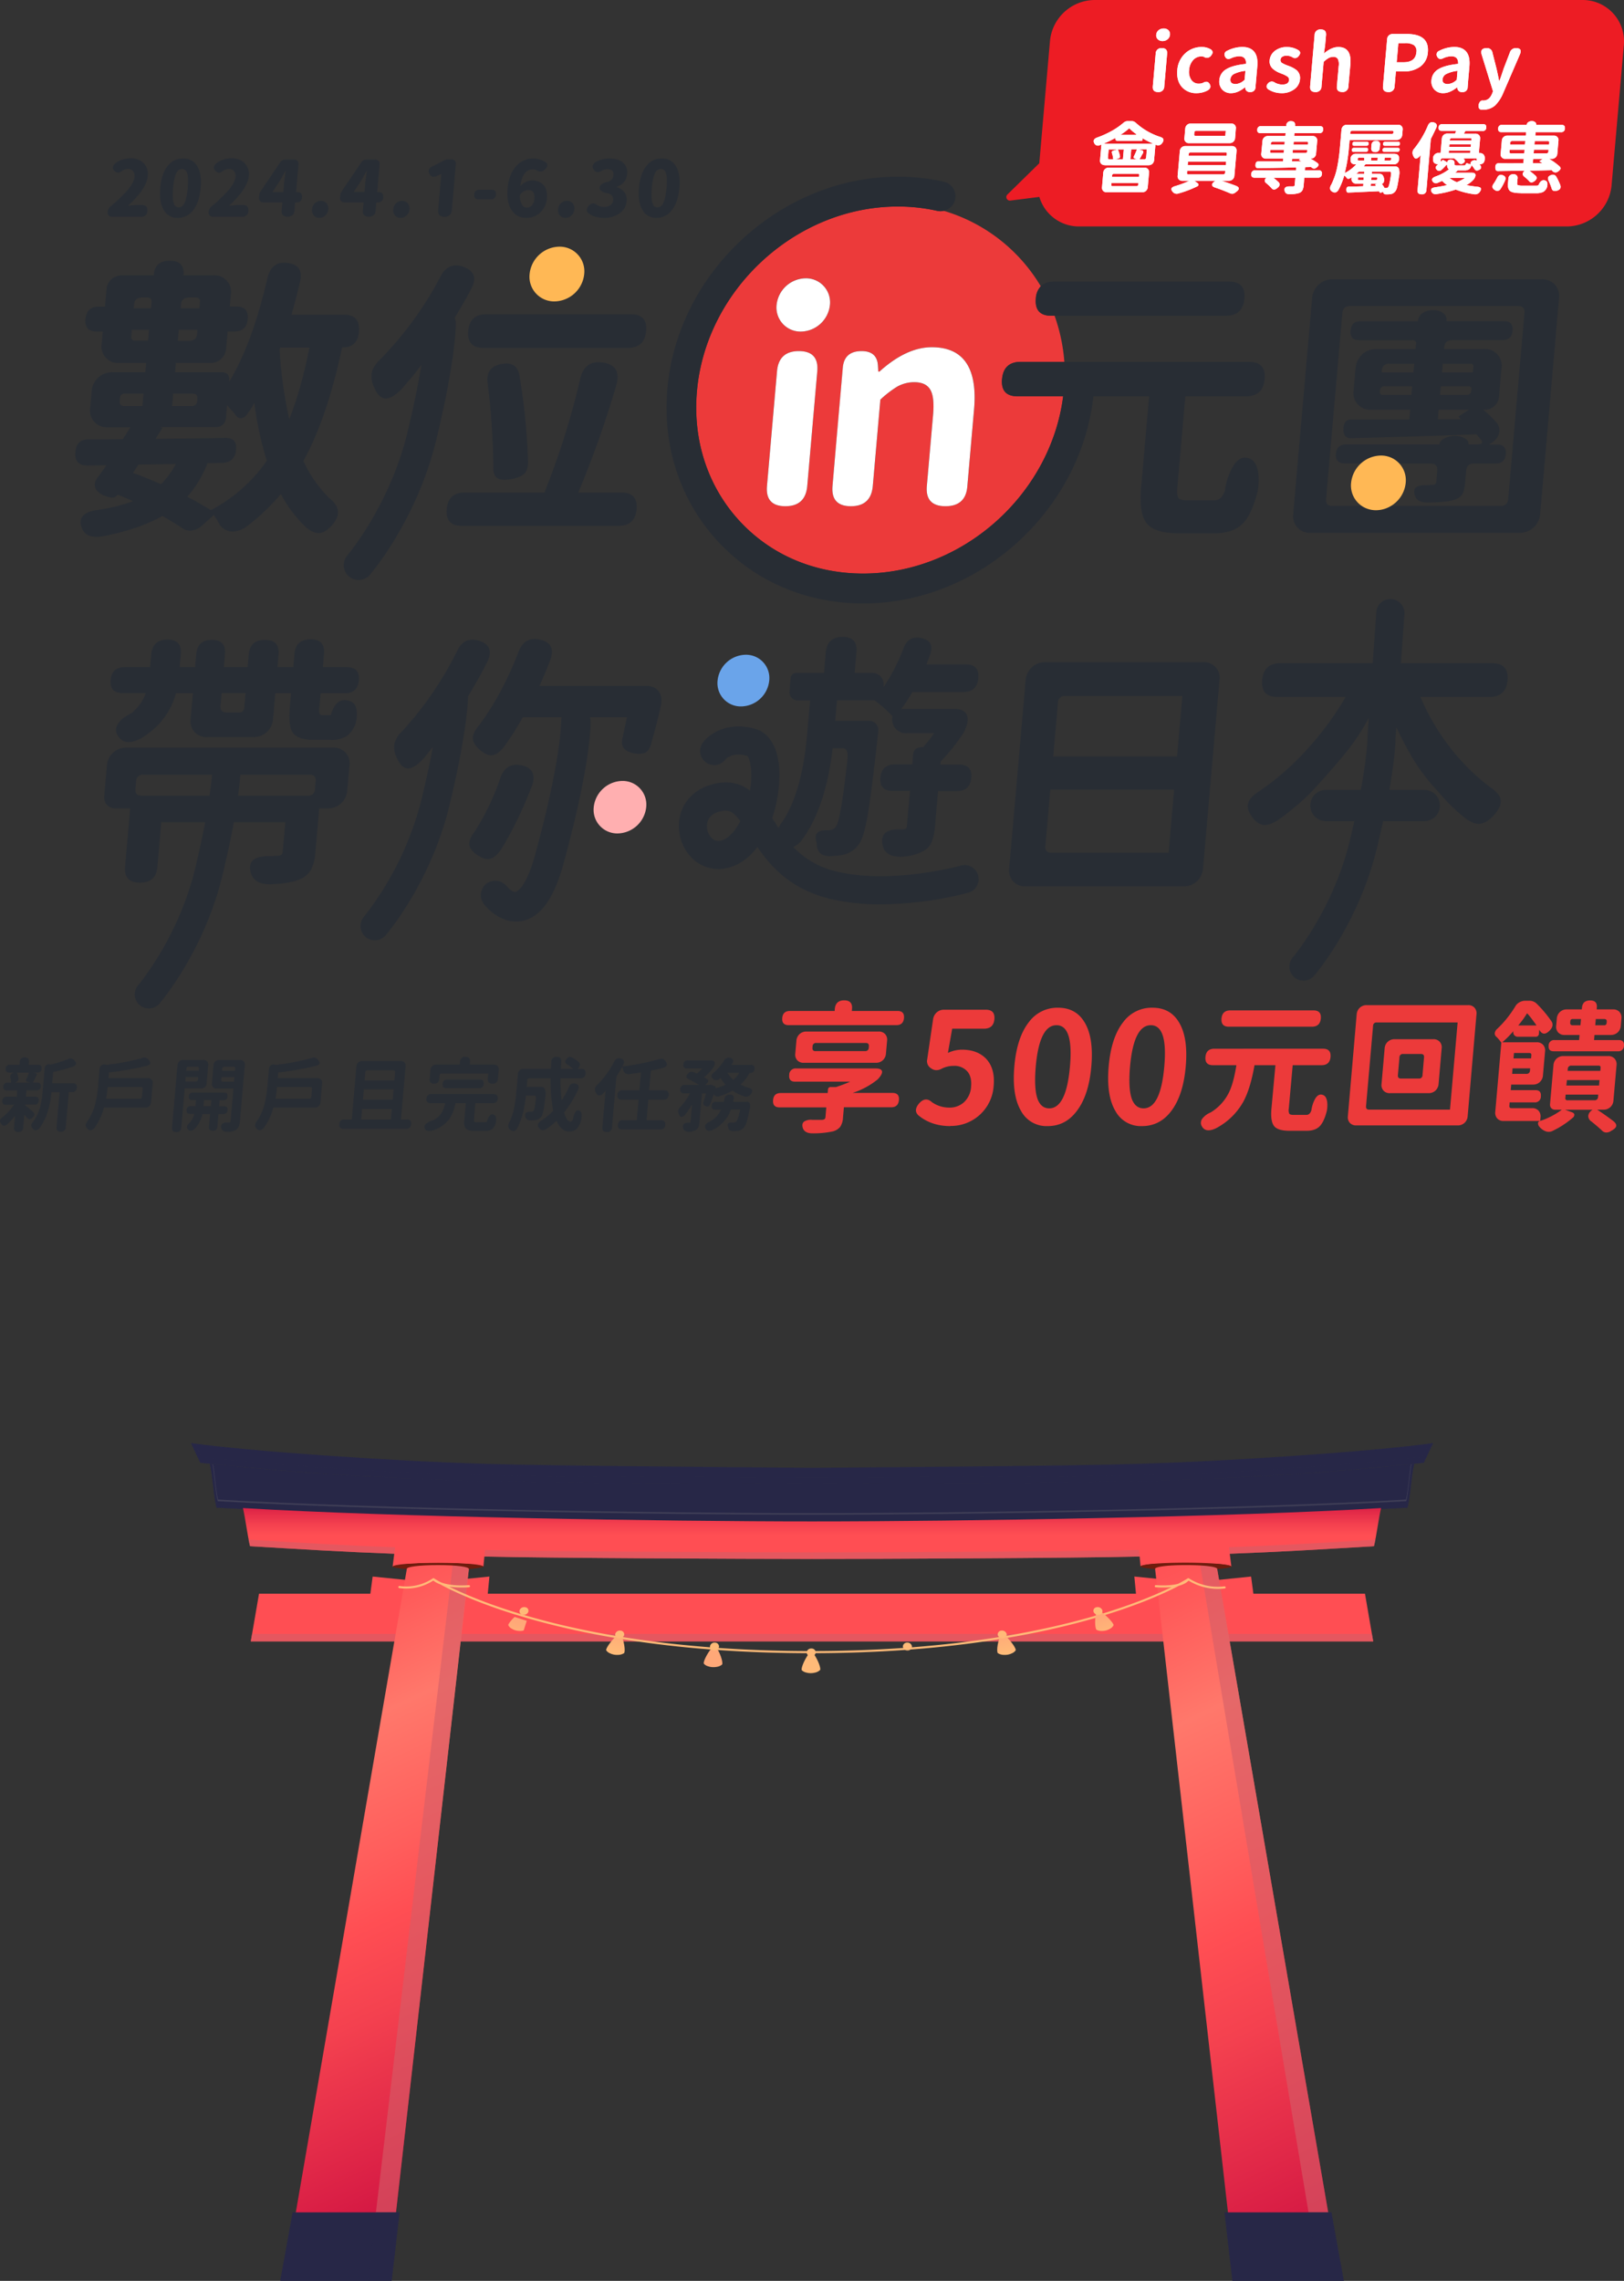 <svg xmlns="http://www.w3.org/2000/svg" xmlns:xlink="http://www.w3.org/1999/xlink" viewBox="0 0 831 1167"><rect x="0" y="0" width="831" height="1167" fill="#333333" stroke="none"/><defs><clipPath id="a"><path fill="none" d="M97.74 738.37h635.51V1167H97.74z"/></clipPath><clipPath id="c"><path fill="none" d="M128.33 835.99h574.34v3.83H128.33z"/></clipPath><clipPath id="d"><path fill="none" d="M630.6 1151.82h52.46l-61.44-356.05h-31.34l40.32 356.05z"/></clipPath><clipPath id="g"><path fill="none" d="M613.31 795.77h69.75v356.05h-69.75z"/></clipPath><clipPath id="i"><path fill="none" d="M669.21 1131.94h18.41V1167h-18.41z"/></clipPath><clipPath id="j"><path fill="none" d="M200.4 1151.82h-52.46l61.44-356.05h31.34l-40.32 356.05z"/></clipPath><clipPath id="m"><path fill="none" d="M190 795.77h50.67v356.05H190z"/></clipPath><clipPath id="o"><path fill="none" d="M188.23 1131.94h16.21V1167h-16.21z"/></clipPath><clipPath id="p"><path fill="none" d="M107.34 748.92h616.32v29.44H107.34z"/></clipPath><clipPath id="q"><path fill="none" d="M97.74 738.37h635.51v20.7H97.74z"/></clipPath><clipPath id="r"><path d="M415.5 778.43c-76.7 0-215.6-2.29-291.18-6.84 1.31 5.71 2.25 13.71 3.62 19.52 26.83 1.58 46.77 2.86 73.8 3.86l-.84 6.6c.14-1.12 10.64-2 23.45-2s23.11.91 23 2l.51-5.18c32.42.82 135.11 1.23 167.64 1.24s135.22-.42 167.64-1.24l.51 5.18c-.11-1.12 10.19-2 23-2s23.31.91 23.45 2l-.84-6.6c27-1 47-2.28 73.8-3.86 1.37-5.81 2.31-13.81 3.62-19.52-75.58 4.55-214.48 6.84-291.18 6.84" fill="none"/></clipPath><clipPath id="t"><path d="M200.87 801.78h.13a.25.25 0 01-.11-.21z" fill="none"/></clipPath><clipPath id="v"><path d="M247.2 801.78h.13v-.21a.4.4 0 01-.15.21" fill="none"/></clipPath><clipPath id="y"><path fill="none" d="M127.17 787.78h74.99v7.2h-74.99z"/></clipPath><clipPath id="z"><path fill="none" d="M247.86 793.04H415.5v4.58H247.86z"/></clipPath><clipPath id="aa"><path fill="none" d="M628.84 787.78h74.99v7.2h-74.99z"/></clipPath><clipPath id="ab"><path fill="none" d="M415.5 793.04h167.64v4.58H415.5z"/></clipPath><clipPath id="ac"><path d="M260.1 831.52a3.69 3.69 0 001.5 1.64 7.69 7.69 0 004.18 1.3 5.89 5.89 0 003-.56c.67-.44 1.18-4.43.23-8.71l-1.17-.32-1.18-.32c-4.07 2.91-6.77 6.31-6.58 7" fill="none"/></clipPath><clipPath id="af"><path d="M310.19 844.35a4.11 4.11 0 001.77 1.48 8.24 8.24 0 004.41.88 5.79 5.79 0 002.95-.88c.6-.5.47-4.54-1.16-8.71l-1.23-.2-1.23-.2c-3.63 3.32-5.8 7-5.51 7.63" fill="none"/></clipPath><clipPath id="ai"><path d="M360.16 851.22a4.4 4.4 0 002 1.27 8.46 8.46 0 004.55.36 5.39 5.39 0 002.78-1.2c.51-.56-.33-4.55-2.7-8.5h-1.26l-1.23-.15c-3 3.7-4.55 7.58-4.14 8.18" fill="none"/></clipPath><clipPath id="al"><path d="M415.08 846.15h-1.26c-2.76 3.86-4 7.82-3.55 8.41a4.67 4.67 0 002.11 1.15 8.54 8.54 0 004.57.1 5.43 5.43 0 002.69-1.36c.47-.59-.65-4.52-3.29-8.33z" fill="none"/></clipPath><clipPath id="ao"><path d="M562.07 824.87l-1.17.32c-.95 4.28-.44 8.27.22 8.71a6 6 0 003 .56 7.71 7.71 0 004.18-1.3 3.69 3.69 0 001.5-1.64c.19-.66-2.51-4.06-6.58-7z" fill="none"/></clipPath><clipPath id="ar"><path d="M513 836.92l-1.23.2c-1.64 4.17-1.76 8.21-1.16 8.71a5.76 5.76 0 002.95.88 8.21 8.21 0 004.4-.88 4 4 0 001.77-1.48c.3-.65-1.88-4.31-5.5-7.63z" fill="none"/></clipPath><clipPath id="au"><path d="M464.37 843.1h-1.27c-2.36 4-3.21 7.94-2.7 8.5a5.43 5.43 0 002.78 1.2 8.45 8.45 0 004.55-.36 4.4 4.4 0 002-1.27c.41-.6-1.11-4.48-4.13-8.18z" fill="none"/></clipPath><linearGradient id="e" x1="-1840.33" y1="-777.17" x2="-1839.63" y2="-777.17" gradientTransform="matrix(0 516.97 516.97 0 402410.17 952184.1)" gradientUnits="userSpaceOnUse"><stop offset="0" stop-color="#ff4e53"/><stop offset=".09" stop-color="#ff5b5a"/><stop offset=".24" stop-color="#ff786b"/><stop offset=".44" stop-color="#ff5e5c"/><stop offset=".54" stop-color="#ff4e53"/><stop offset=".67" stop-color="#f4414f"/><stop offset=".92" stop-color="#d91e45"/><stop offset="1" stop-color="#cf1241"/></linearGradient><linearGradient id="k" x1="-1839.49" y1="-776.64" x2="-1838.79" y2="-776.64" gradientTransform="matrix(0 455.53 455.53 0 353975.77 838757.36)" xlink:href="#e"/><linearGradient id="s" x1="-1894.52" y1="-820.73" x2="-1893.82" y2="-820.73" gradientTransform="matrix(0 -42.83 -42.83 0 -34738.27 -80344.68)" gradientUnits="userSpaceOnUse"><stop offset="0" stop-color="#ff4e53"/><stop offset=".4" stop-color="#ff4e53"/><stop offset=".58" stop-color="#f4414f"/><stop offset=".9" stop-color="#d91e45"/><stop offset="1" stop-color="#cf1241"/></linearGradient><linearGradient id="u" x1="-8850.88" y1="-7107.23" x2="-8850.18" y2="-7107.23" gradientTransform="matrix(0 -.3 -.3 0 -1931.63 -1853.99)" gradientUnits="userSpaceOnUse"><stop offset="0" stop-color="#ff4e53"/><stop offset=".4" stop-color="#ff4e53"/><stop offset=".52" stop-color="#f24653"/><stop offset=".75" stop-color="#cf2f53"/><stop offset="1" stop-color="#a11253"/></linearGradient><linearGradient id="w" x1="-8858.31" y1="-7047.71" x2="-8857.61" y2="-7047.71" gradientTransform="matrix(0 -.3 -.3 0 -1865.2 -1853.4)" xlink:href="#u"/><linearGradient id="ad" x1="-1944.75" y1="-944.79" x2="-1944.05" y2="-944.79" gradientTransform="matrix(14.48 0 0 -14.48 28418.6 -12850.3)" gradientUnits="userSpaceOnUse"><stop offset="0" stop-color="#ffba78"/><stop offset="1" stop-color="#ffa878"/></linearGradient><linearGradient id="ag" x1="-1964.51" y1="-932" x2="-1963.81" y2="-932" gradientTransform="matrix(14.34 0 0 -14.34 28483.27 -12524.15)" xlink:href="#ad"/><linearGradient id="aj" x1="-1984.92" y1="-914.77" x2="-1984.22" y2="-914.77" gradientTransform="matrix(14.21 0 0 -14.21 28556.74 -12146.63)" xlink:href="#ad"/><linearGradient id="am" x1="-1992.7" y1="-904.72" x2="-1992" y2="-904.72" gradientTransform="matrix(0 -14.2 -14.2 0 -12435.93 -27448.82)" xlink:href="#ad"/><linearGradient id="ap" x1="-2018.9" y1="-706.41" x2="-2018.2" y2="-706.41" gradientTransform="rotate(-90 -8801.79 -19594.67) scale(14.48)" xlink:href="#ad"/><linearGradient id="as" x1="-2010.79" y1="-684.24" x2="-2010.09" y2="-684.24" gradientTransform="matrix(0 -14.34 14.34 0 10327.51 -27989.46)" xlink:href="#ad"/><linearGradient id="av" x1="-1998.25" y1="-660.67" x2="-1997.55" y2="-660.67" gradientTransform="matrix(0 -14.21 14.21 0 9850.04 -27532.95)" xlink:href="#ad"/></defs><g style="isolation:isolate"><g clip-path="url(#a)"><path fill="#ff4e53" d="M128.33 839.82h574.34l-4.21-24.39H132.54l-4.21 24.39z"/><g clip-path="url(#a)"><g clip-path="url(#c)" opacity=".6"><path fill="#d35e67" d="M128.99 835.99h573.02l.66 3.83H128.33l.66-3.83z"/></g></g><path fill="#ff4e53" d="M249.43 817.1h-60.14l1.39-10.47 29.53 3 30.22-3-1 10.47zm392.15 0h-60.14l-1-10.47 30.21 3 29.53-3 1.4 10.47z"/><g clip-path="url(#d)"><path transform="rotate(-25 636.682 973.792)" fill="url(#e)" d="M519.39 792.84h234.56v361.9H519.39z"/></g><g clip-path="url(#a)"><g clip-path="url(#g)" opacity=".6"><path fill="#d35e67" d="M621.62 795.77h-8.31l59.59 356.05h10.16l-61.44-356.05z"/></g></g><path fill="#272747" d="M626.55 1131.94l4.05 35.06h57.02l-6.35-35.06h-54.72z"/><g clip-path="url(#a)"><g clip-path="url(#i)" opacity=".6"><path fill="#272747" d="M681.27 1131.94h-12.06l6.14 35.06h12.27l-6.35-35.06z"/></g></g><g clip-path="url(#j)"><path transform="rotate(-25 194.318 973.801)" fill="url(#k)" d="M77.05 792.84h234.56v361.9H77.05z"/></g><g clip-path="url(#a)"><g clip-path="url(#m)" opacity=".6"><path fill="#d35e67" d="M232.23 795.77L190 1151.82h10.34l40.33-356.05h-8.44z"/></g></g><path fill="#272747" d="M149.73 1131.94l-6.35 35.06h57.02l4.05-35.06h-54.72z"/><g clip-path="url(#a)"><g clip-path="url(#o)" opacity=".6"><path fill="#272747" d="M192.5 1131.94l-4.27 35.06h12.17l4.05-35.06H192.5z"/></g><path d="M593.39 757.38c-38.62 1.06-139.12 1.6-177.89 1.6s-139.27-.54-177.89-1.6c-43.84-1.22-82.26-3.47-130.27-8.46 1.43 5.77 1.93 16.58 3.44 22.47 80.06 4.64 223.47 7 304.72 7s224.66-2.33 304.72-7c1.51-5.89 2-16.7 3.44-22.47-48 5-86.43 7.24-130.27 8.46" fill="#272747"/><g clip-path="url(#p)" opacity=".5"><path d="M719.58 768c-79.9 4.62-223 6.94-304.08 6.94s-224.18-2.3-304.08-6.94c-1.22-4.79-1.64-13.58-2.69-19l-1.39-.14c1.43 5.77 1.93 16.58 3.44 22.47 80.06 4.64 223.47 7 304.72 7s224.66-2.33 304.72-7c1.51-5.89 2-16.7 3.44-22.47l-1.39.14c-1 5.38-1.47 14.17-2.69 19" fill="#272747"/></g><path d="M719.43 767.26c-79.85 4.61-222.9 6.92-303.93 6.92s-224.08-2.31-303.93-6.92c-1.17-4.56-1.57-12.94-2.55-18.17l-1.68-.17 1.39.14c1 5.38 1.47 14.17 2.69 19 79.9 4.62 223 6.94 304.08 6.94s224.18-2.32 304.08-6.94c1.22-4.79 1.64-13.58 2.69-19l1.39-.14-1.68.17c-1 5.23-1.38 13.61-2.55 18.17" fill="#3f3e56"/><path d="M581.57 749c-34.79 1.06-131.14 1.74-166.07 2-34.93-.28-131.28-1-166.07-2-51.94-1.57-121.27-6.49-151.69-10.63l4.79 10.07c51.4 5.34 96.81 8.23 146 9.39 35 .83 131.88 1.24 167 1.24s132-.41 167-1.24c49.16-1.16 94.57-4.05 146-9.39l4.79-10.07c-30.42 4.14-99.75 9.06-151.69 10.63" fill="#272747"/><g clip-path="url(#q)" opacity=".5"><path d="M727.87 745.44c-51.3 5.33-96.62 8.2-145.69 9.36-34.94.82-131.63 1.24-166.68 1.24s-131.74-.42-166.68-1.24c-49.07-1.16-94.39-4-145.69-9.36l-3.24-6.78-2.14-.29 4.78 10.07c51.4 5.34 96.81 8.23 146 9.39 35 .83 131.88 1.24 167 1.24s132-.41 167-1.24c49.16-1.16 94.57-4.05 146-9.39l4.79-10.07-2.16.29z" fill="#272747"/></g><path d="M224.3 799.54c-12.81 0-23.32.91-23.46 2-.06.49 4 .94 7.16 1.29v-.06c.14-1.13 6.21-2 16.18-2s15.83.91 15.72 2v.06c3.29-.35 7.41-.8 7.45-1.29.11-1.12-10.18-2-23-2" fill="#6f1c0d"/></g><g clip-path="url(#r)"><path fill="url(#s)" d="M124.32 771.59h582.35v29.98H124.32z"/></g><g clip-path="url(#t)"><path fill="url(#u)" d="M200.87 801.57h.13v.21h-.13z"/></g><g clip-path="url(#v)"><path fill="url(#w)" d="M247.2 801.57h.16v.21h-.16z"/></g><g clip-path="url(#a)"><g clip-path="url(#y)" opacity=".6"><path d="M127.94 791.11c26.83 1.58 46.77 2.86 73.8 3.86l.42-3.32c-27.43-1-47.77-2.29-75-3.87.26 1.11.51 2.22.77 3.33" fill="#d35e67"/></g><g clip-path="url(#z)" opacity=".6"><path d="M247.86 796.39c32.4.82 135.07 1.23 167.57 1.24l.07-3.38c-32.46 0-135-.41-167.31-1.21z" fill="#d35e67"/></g><g clip-path="url(#aa)" opacity=".6"><path d="M628.84 791.65l.42 3.32c27-1 47-2.28 73.8-3.86.26-1.11.51-2.22.77-3.33-27.22 1.58-47.56 2.86-75 3.87" fill="#d35e67"/></g><g clip-path="url(#ab)" opacity=".6"><path d="M415.57 797.63c32.5 0 135.17-.42 167.57-1.24l-.33-3.35c-32.35.8-134.85 1.21-167.31 1.21z" fill="#d35e67"/></g><path d="M606.65 799.54c12.81 0 23.31.91 23.45 2 .06.49-4 .94-7.16 1.29a.14.14 0 000-.06c-.14-1.13-6.21-2-16.18-2s-15.83.91-15.72 2v.06c-3.28-.35-7.4-.8-7.45-1.29-.11-1.12 10.19-2 23-2" fill="#6f1c0d"/><path d="M608.07 808a28.06 28.06 0 0018.56 4.19M204.37 812a24.87 24.87 0 0017.41-4m0 0S279.1 845.3 415 845.3 608.07 808 608.07 808m-386.29 0s4 4.56 18.19 3.57m368.1-3.57s-2.49 4.56-16.65 3.57" fill="none" stroke="#ffba78" stroke-linecap="round" stroke-linejoin="round" stroke-width="1.068"/></g><g clip-path="url(#ac)"><path transform="matrix(.3 -.95 .95 .3 -605.83 836.15)" fill="url(#ad)" d="M258.71 823.24h12.47v12.56h-12.47z"/></g><g clip-path="url(#a)"><path d="M270.29 824.83a2.57 2.57 0 01-3 1.3 1.81 1.81 0 01-1.34-2.47 2.58 2.58 0 013-1.3 1.81 1.81 0 011.34 2.47" fill="#ffba78"/></g><g clip-path="url(#af)"><path transform="rotate(-79.42 314.916 841.775)" fill="url(#ag)" d="M309.02 835.92h11.77v11.71h-11.77z"/></g><g clip-path="url(#a)"><path d="M319.36 836.63a2.44 2.44 0 01-2.78 1.6 1.93 1.93 0 01-1.74-2.33 2.44 2.44 0 012.78-1.59 1.92 1.92 0 011.74 2.32" fill="#ffba78"/></g><g clip-path="url(#ai)"><path transform="rotate(-87 364.854 848.081)" fill="url(#aj)" d="M359.58 842.7h10.64v10.79h-10.64z"/></g><g clip-path="url(#a)"><path d="M367.93 842.53a2.27 2.27 0 01-2.48 1.9 2.07 2.07 0 01-2.15-2.11 2.31 2.31 0 012.49-1.9 2.08 2.08 0 012.14 2.11" fill="#ffba78"/></g><g clip-path="url(#al)"><path transform="rotate(-.41 417.568 858.143)" fill="url(#am)" d="M409.78 846.1h10.37v10.15h-10.37z"/></g><g clip-path="url(#a)"><path d="M417.41 845.45a2.23 2.23 0 01-2.35 2 2.11 2.11 0 01-2.29-2 2.26 2.26 0 012.35-2 2.11 2.11 0 012.29 2" fill="#ffba78"/></g><g clip-path="url(#ao)"><path transform="rotate(-17.28 564.886 829.4)" fill="url(#ap)" d="M558.7 823.28h12.56v12.47H558.7z"/></g><g clip-path="url(#a)"><path d="M559.64 824.83a2.57 2.57 0 003 1.3 1.81 1.81 0 001.34-2.47 2.58 2.58 0 00-3-1.3 1.81 1.81 0 00-1.34 2.47" fill="#ffba78"/></g><g clip-path="url(#ar)"><path transform="rotate(-10.58 515.012 841.713)" fill="url(#as)" d="M509.16 835.89h11.71v11.77h-11.71z"/></g><g clip-path="url(#a)"><path d="M510.57 836.63a2.44 2.44 0 002.78 1.6 1.92 1.92 0 001.73-2.33 2.44 2.44 0 00-2.78-1.59 1.92 1.92 0 00-1.73 2.32" fill="#ffba78"/></g><g clip-path="url(#au)"><path transform="translate(-43.8 25.53)" fill="url(#av)" d="M459.63 842.78h10.79v10.64h-10.79z"/></g><g clip-path="url(#a)"><path d="M462 842.53a2.29 2.29 0 002.49 1.9 2.09 2.09 0 002.15-2.11 2.31 2.31 0 00-2.49-1.9 2.09 2.09 0 00-2.15 2.11" fill="#ffba78"/></g></g><path d="M537.45 404l-2.52 28.79q-.3 3.46 3.15 3.46H598l2.79-32.25h-63.34zM97.94 207.77a2.67 2.67 0 003-2.73l.08-.92c.16-1.82-.68-2.73-2.5-2.73h-9.9l-.56 6.38h9.88zm4.06-50.02l.28-3.2a1.84 1.84 0 00-2.08-2.28h-3.64q-3.65 0-4 3.65l-.16 1.83h9.6zm51.75 39.53q2.43-8.67 4.59-19.46h-14.9l-.39.91a222.55 222.55 0 004.95 35.73 170.73 170.73 0 005.75-17.18zm387.59 162.27l-2.4 27.5h63.34l2.7-31H545.1a3.37 3.37 0 00-3.76 3.5zM91.43 106a3.16 3.16 0 002.84-2q1.31-2.4 1.79-8t-.41-7.83a2.57 2.57 0 00-2.51-1.81 3.1 3.1 0 00-2.78 1.81c-.87 1.52-1.46 4.13-1.79 7.83s-.19 6.38.41 8a2.52 2.52 0 002.45 2zm279.86 308.73a9.69 9.69 0 00-1.79.18c-4 .73-6.52 2.54-7.41 5.38a8.78 8.78 0 002 8.39 5 5 0 005.52 1.17c3.31-1 6.59-4.63 9.23-9.75-2.84-3.9-4.84-5.37-7.55-5.37zm-258.48-53.67c-.21 2.31.85 3.46 3.15 3.46h6.19a2.53 2.53 0 002.82-2.59l.64-7.35h-12.24zM70.84 237.73L68 242q3.25 1.06 7.22 2.73c2.25.91 4.64 1.93 7.18 3a46.86 46.86 0 007.6-10.31zm2.6 158.6a3.37 3.37 0 00-3.75 3.46l-.34 3.88q-.3 3.46 3.15 3.46h34.75c.69-4.75 1.07-8.31 1.28-10.8z" fill="none"/><path d="M114.92 224q6.7-.3 5.82 6.39-.69 6.07-6.94 6.38l-7.62.16a57.78 57.78 0 01-10.32 17.18c.67.41 1.64.91 2.91 1.52q6.36 3.65 9.11 5.32a79.81 79.81 0 0028.66-25.24 170.55 170.55 0 01-6.39-29.5 13.17 13.17 0 00-.89 1.52 37 37 0 01-2.79 4.11 4.32 4.32 0 01-3 2.13 2.86 2.86 0 01-2.69-1.37c-.46-.61-1.22-1.5-2.28-2.66s-1.82-2-2.28-2.66l-.53 6.08q-.45 5.17-5.62 5.17H81.79l1.19.3a.13.13 0 01.14.16l-3.52 5.51q9.14-.15 28.15-.31 4.73-.19 7.17-.19zm-37.69-66.25l.28-3.2c.13-1.51-.56-2.28-2.08-2.28h-2.89c-2.43 0-3.76 1.22-4 3.65l-.16 1.83h8.82zm-.96 10.95h-8.82l-.29 3.3c-.13 1.52.56 2.28 2.08 2.28h6.54zm-2.86 32.69H64a2.37 2.37 0 00-2.64 2.43l-.13 1.18c-.16 1.82.67 2.73 2.5 2.73h9.12zm27.47-30.72l.17-2h-9.57l-.5 5.62h5.93c2.44.03 3.76-1.18 3.97-3.62zm650.51 26.98h-14.14l-.38 4.4h13.53a2.22 2.22 0 002.48-2.27v-.46c.12-1.12-.37-1.67-1.49-1.67zm-4.67 15.2l5-3.19H736.2l-.42 4.86h12l-1.14-.91c-.27-.3-.24-.55.08-.76zm5.69-26.76h-14.15l-.38 4.41h15.81l.24-2.74a1.34 1.34 0 00-1.52-1.67zM145.33 94c.09-1 .22-2.08.41-3.26.06-.48.15-1.16.25-2 .1-.55.16-.94.19-1.18H146c-1 1.92-2 3.58-2.79 5l-3.84 5.78H145zm13.05 302.33H123c-.18 2.51-.53 6.07-1.17 10.8h35.63a3.37 3.37 0 003.76-3.46l.34-3.88q.27-3.46-3.18-3.46zM710.9 186.09a3.42 3.42 0 00-3.81 3.5l-.08.91h16.27l.39-4.41H710.9z" fill="none"/><path d="M776.73 156.59h-85.91c-2.43 0-3.76 1.22-4 3.65l-8.31 95c-.21 2.44.89 3.65 3.33 3.65h15a12.64 12.64 0 01-5.55-11.84 15.29 15.29 0 015-9.9H688q-4.87 0-4.44-4.87t5.29-4.86h47.74v-.31q.17-1.81 3-3a11.81 11.81 0 014.81-1.06 10.56 10.56 0 014.62 1.06c1.65.82 2.43 1.83 2.32 3v.31h4.56q3.66 0 1.75-2.59c-1-1.11-1.75-2-2.21-2.58q-24.11.91-64.34 2c-2.53 0-3.77-1.51-3.7-4.56a6.51 6.51 0 011-3.8c.62-.81 1.75-1.21 3.37-1.21h29.35l.44-5h-19.87a8.5 8.5 0 01-9-9.88l1-11.26a10.6 10.6 0 013.36-7.14 10.5 10.5 0 017.39-2.74h19.92l.24-2.74a1.47 1.47 0 00-1.66-1.82h-27.41q-4.87 0-4.44-4.87t5.29-4.86h29.19v-.31a5.1 5.1 0 012.62-3.95 9.71 9.71 0 015.14-1.37 8.51 8.51 0 014.9 1.37 4.13 4.13 0 011.93 3.95v.31h29.34q4.88 0 4.44 4.86t-5.29 4.87H743c-2.44 0-3.76 1.21-4 3.65l-.08.91h20.37a8.5 8.5 0 019 9.88l-1.22 14a7.29 7.29 0 01-7.77 7.15h-.46a48.5 48.5 0 016.76 6.31 6.12 6.12 0 011.51 5.33 8 8 0 01-3.63 5l-1.62 1.07H766q4.86 0 4.44 4.86t-5.29 4.87h-11c-2.43 0-3.76 1.22-4 3.65l-.53 6.08q-.39 4.41-1.61 6.23a7.66 7.66 0 01-4.5 2.74q-4.37 1.22-13.18 1.22-5.32 0-6.38-3.5-1.95-5.62 5.78-5.32a21.14 21.14 0 002.14-.15h.92a1.85 1.85 0 002.21-1.78l.48-5.47q.33-3.65-3.33-3.65H716a12.83 12.83 0 013.26 9.9 15.52 15.52 0 01-7.62 11.84h56.11c2.43 0 3.75-1.21 4-3.65l8.31-95q.32-3.67-3.33-3.68zm-507.1-50.37a3.19 3.19 0 002.49-1.1 6.1 6.1 0 001.3-3.58q.38-4.29-3.12-4.29a5.25 5.25 0 00-4.3 2.64 9.85 9.85 0 001.2 5 2.82 2.82 0 002.43 1.33zM186.89 94c.08-1 .22-2.08.4-3.26.07-.48.15-1.16.26-2 .1-.55.16-.94.18-1.18h-.16c-1 1.92-2 3.58-2.79 5L181 98.27h5.56zm149.53 12a3.14 3.14 0 002.83-2q1.32-2.4 1.8-8t-.41-7.83a2.58 2.58 0 00-2.51-1.81 3.1 3.1 0 00-2.79 1.81c-.86 1.52-1.46 4.13-1.78 7.83s-.19 6.38.4 8a2.52 2.52 0 002.46 2z" fill="none"/><path d="M708.67 197.65a2.22 2.22 0 00-2.48 2.28v.45c-.1 1.12.41 1.67 1.52 1.67h14.6l.39-4.4h-14z" fill="none"/><path d="M615.42 338.82H535a9.9 9.9 0 00-7 2.59 10.07 10.07 0 00-3.19 6.77l-8.4 96a8.51 8.51 0 002 6.76 8.41 8.41 0 006.54 2.59h80.47a10 10 0 007-2.59 10.08 10.08 0 003.18-6.76l8.4-96a8 8 0 00-8.54-9.36zM598 436.28h-59.92q-3.45 0-3.15-3.46l2.52-28.82h63.34zm4.31-49.23h-63.37l2.4-27.5a3.37 3.37 0 013.76-3.46H605zM57.33 110.91h14.86a2.87 2.87 0 003.19-3c.18-2-.72-3-2.68-3h-2.43a36.37 36.37 0 00-4.78.4q9.57-8.9 10.11-15.12a8.15 8.15 0 00-2.06-6.69 8.9 8.9 0 00-6.7-2.51 12.85 12.85 0 00-7.79 2.55 3.45 3.45 0 00-1.25 1.89 2.23 2.23 0 00.68 1.93c1.17 1.29 2.51 1.29 4 0a5.59 5.59 0 012.9-.9 3.36 3.36 0 012.69 1.08 4 4 0 01.75 3.05c-.16 1.83-1.32 4-3.48 6.61a78 78 0 01-8.48 8.18 4.5 4.5 0 00-1.78 2.88v.12a2.27 2.27 0 00.51 1.77 2.23 2.23 0 001.74.76zm33.67.55a9.55 9.55 0 007.82-3.9q3.23-4.14 3.87-11.45t-1.88-11.26a7.93 7.93 0 00-7.15-3.77 9.56 9.56 0 00-7.78 3.73Q82.63 88.76 82 96.13t1.86 11.43a7.77 7.77 0 007.14 3.9zm-2.43-15.35c.33-3.7.92-6.31 1.79-7.83a3.1 3.1 0 012.78-1.81 2.57 2.57 0 012.51 1.81q.9 2.28.41 7.83t-1.79 8a3.16 3.16 0 01-2.84 2 2.52 2.52 0 01-2.45-2c-.6-1.62-.73-4.28-.41-8zm20.43 14.8h14.86a2.88 2.88 0 003.2-3c.17-2-.73-3-2.69-3h-2.43a36.24 36.24 0 00-4.77.4q9.56-8.9 10.1-15.12a8.15 8.15 0 00-2.06-6.69 8.9 8.9 0 00-6.7-2.51 12.85 12.85 0 00-7.79 2.55 3.37 3.37 0 00-1.24 1.89 2.19 2.19 0 00.67 1.93c1.17 1.29 2.51 1.29 4 0a5.59 5.59 0 012.9-.9 3.36 3.36 0 012.69 1.08 4 4 0 01.75 3.05c-.16 1.83-1.32 4-3.48 6.61a78 78 0 01-8.48 8.18 4.5 4.5 0 00-1.78 2.88v.12a2.27 2.27 0 00.51 1.77 2.23 2.23 0 001.74.76zm25.81-7.32h9.68l-.35 4q-.28 3.27 3 3.27a3.18 3.18 0 003.54-3.27l.36-4h.63a2.59 2.59 0 002.86-2.68q.22-2.64-2.4-2.64h-.63l1.24-14.09a2.36 2.36 0 00-.55-1.85 2.27 2.27 0 00-1.78-.7h-4.31a3.21 3.21 0 00-2.76 1.49l-10 14.8a3.32 3.32 0 00-.67 1.81l-.12 1.3a2.35 2.35 0 00.55 1.85 2.29 2.29 0 001.71.71zm8.42-11.1c.83-1.42 1.76-3.08 2.79-5h.16c0 .24-.09.63-.19 1.18-.1.89-.19 1.57-.25 2-.19 1.18-.32 2.27-.41 3.26l-.33 4.34h-5.57zm20.21 18.97a4.23 4.23 0 003.09-1.26 4.76 4.76 0 001.45-3.11 4 4 0 00-.92-3.07 3.6 3.6 0 00-2.86-1.26 4.23 4.23 0 00-3.08 1.26 4.78 4.78 0 00-1.45 3.09 4 4 0 00.91 3.09 3.55 3.55 0 002.86 1.26zm12.92-7.87h9.69l-.36 4q-.28 3.27 3 3.27a3.18 3.18 0 003.54-3.27l.35-4h.63a2.59 2.59 0 002.86-2.68c.16-1.76-.64-2.64-2.39-2.64H193l1.23-14.09a2.32 2.32 0 00-.54-1.85 2.28 2.28 0 00-1.78-.7h-4.32a3.2 3.2 0 00-2.75 1.49l-10 14.8a3.4 3.4 0 00-.67 1.81L174 101a2.19 2.19 0 002.32 2.56zm8.42-11.1c.83-1.42 1.76-3.08 2.79-5h.16c0 .24-.08.63-.18 1.18-.11.89-.19 1.57-.26 2-.18 1.18-.32 2.27-.4 3.26l-.38 4.29H181zM205 111.46a4.27 4.27 0 003.09-1.26 4.81 4.81 0 001.45-3.11 4 4 0 00-.93-3.07 3.58 3.58 0 00-2.85-1.26 4.27 4.27 0 00-3.09 1.26 4.78 4.78 0 00-1.45 3.09 4.07 4.07 0 00.91 3.09 3.57 3.57 0 002.87 1.26zm18.17-21.29l2.64-1.07-1.6 18.3q-.3 3.51 3.18 3.51a3.41 3.41 0 003.8-3.51l1-11.13L233.23 84a2.21 2.21 0 00-.49-1.79 2.18 2.18 0 00-1.72-.65h-2.71l-7.26 3.7a2.44 2.44 0 00-1.27 3.7 2.38 2.38 0 003.39 1.21zM244.88 102h6.23a2.4 2.4 0 002.65-2.48c.14-1.62-.6-2.44-2.22-2.44h-6.23a2.38 2.38 0 00-2.65 2.44c-.14 1.63.6 2.48 2.22 2.48zm24.45 9.46a10 10 0 007-2.64 10.59 10.59 0 003.5-7.28c.26-3-.34-5.38-1.82-7a7.76 7.76 0 00-5.93-2.21 6.9 6.9 0 00-2.92.75 8.58 8.58 0 00-2.89 2.12q1.1-8.53 6.43-8.54a4.56 4.56 0 011.92.44c1.5 1.05 3 .86 4.36-.55a3.36 3.36 0 001.1-1.81 2.09 2.09 0 00-.83-1.7 11.55 11.55 0 00-14.94 1.77Q260.4 89 259.74 96.5t2.41 11.5a8.54 8.54 0 007.18 3.46zm1-14.21q3.49 0 3.12 4.29a6.1 6.1 0 01-1.3 3.58 3.19 3.19 0 01-2.49 1.1 2.82 2.82 0 01-2.47-1.34 9.85 9.85 0 01-1.2-5 5.25 5.25 0 014.31-2.63zm19.04 14.21a4.27 4.27 0 003.09-1.26 4.79 4.79 0 001.44-3.11 4 4 0 00-.9-3.09 3.6 3.6 0 00-2.85-1.26A4.23 4.23 0 00287 104a4.78 4.78 0 00-1.45 3.09 4 4 0 00.91 3.09 3.56 3.56 0 002.91 1.28zm19.76 0a13.46 13.46 0 007.75-2.21 8.32 8.32 0 003.77-6.33 6.41 6.41 0 00-1.2-4.61 7.4 7.4 0 00-3.82-2.52v-.19q4.86-1.89 5.27-6.46a6.56 6.56 0 00-2.22-6q-2.44-2.09-7.07-2.08a13.87 13.87 0 00-6.9 1.94q-2.41 1.66-.88 3.82a2.53 2.53 0 001.86 1.18 3.45 3.45 0 002.3-.73 6.06 6.06 0 012.84-.7q3.35 0 3.06 3.1a3.79 3.79 0 01-3 3.43 6.22 6.22 0 00-2.59.9 2.71 2.71 0 00-1.46 2c-.07.74.37 1.39 1.31 2a5.74 5.74 0 002.59.87 4 4 0 012.51 1.37 3.36 3.36 0 01.47 2.29 3.16 3.16 0 01-1.43 2.47 5.75 5.75 0 01-3.33.87 6.67 6.67 0 01-3.52-1 2.83 2.83 0 00-2.23-.74 3.3 3.3 0 00-2.1 1.34q-1.59 2-.18 3.42 2.97 2.57 8.2 2.57zm26.81 0a9.58 9.58 0 007.83-3.9q3.23-4.14 3.86-11.45t-1.87-11.26a8 8 0 00-7.16-3.77 9.59 9.59 0 00-7.78 3.73q-3.19 3.94-3.85 11.32t1.86 11.43a7.78 7.78 0 007.11 3.9zm-2.38-15.35c.32-3.7.92-6.31 1.78-7.83a3.1 3.1 0 012.79-1.81 2.58 2.58 0 012.51 1.81q.89 2.28.41 7.83t-1.8 8a3.14 3.14 0 01-2.83 2 2.52 2.52 0 01-2.46-2c-.59-1.62-.73-4.28-.4-8z" fill="#282d34"/><path d="M479.59 107.86a91.34 91.34 0 00-20.14-2.21c-52.13 0-98.25 42.42-102.81 94.56-2.19 25 5.48 48.51 21.61 66.11s38.55 27.12 63.43 27.12c50.83 0 95.92-40.34 102.37-90.68h-23.27q-8.82 0-8-8.82t9.59-8.82h22.26a90.71 90.71 0 00-5-23.57h-1.65q-8.67 0-7.9-8.82a9.82 9.82 0 012.5-6.23 86.21 86.21 0 00-49.67-38.64 7.47 7.47 0 01-3.32 0zM418.2 190l-2.57 29.33-2.56 29.32q-.9 10.35-11.21 10.35t-9.39-10.34L397.6 190q.9-10.33 11.2-10.34t9.4 10.34zm6.47-34a15.19 15.19 0 01-14.84 13.65A12.31 12.31 0 01397.38 156a15.19 15.19 0 0114.84-13.64A12.29 12.29 0 01424.67 156zm73.77 53.5L495 248.63Q494.11 259 483.81 259q-10.46 0-9.54-10.34l3.2-36.55q.79-9.06-1.49-12.82c-1.53-2.5-4.26-3.75-8.21-3.75a17.88 17.88 0 00-8.67 2.27 53.57 53.57 0 00-8.62 6.65l-3.87 44.2Q445.71 259 435.4 259t-9.4-10.37l2.56-29.32 2.73-31.17q.74-8.49 9.63-8.5c5.37 0 8.15 2.56 8.37 7.65l.17 2.84h.54q13.79-12.47 26.77-12.47 24.45 0 21.67 31.87z" fill="#ec3a3a"/><path d="M643.85 242c-.58-3.75-1.9-6.14-3.93-7.15q-5.11-2.43-8.83 3.5A33.78 33.78 0 00626.8 251q-1.66 5-5.46 5h-13.53c-2.54 0-4.13-.4-4.76-1.21s-.84-2.64-.59-5.48l4.07-46.52h31q8.82 0 9.59-8.82t-8-8.82h-116.8q-8.82 0-9.59 8.82t8 8.82H544c-6.45 50.34-51.54 90.68-102.37 90.68-24.88 0-47.41-9.63-63.43-27.12s-23.8-41.08-21.61-66.11c4.56-52.14 50.68-94.56 102.81-94.56a91.34 91.34 0 0120.14 2.21 7.47 7.47 0 003.26 0A7.62 7.62 0 00483 93a106.52 106.52 0 00-23.5-2.59c-59.85 0-112.79 48.68-118 108.51-2.57 29.35 6.51 57 25.56 77.76s45.49 32.08 74.7 32.08c59 0 111.25-47.31 117.74-106H588l-4.07 46.52q-1.18 13.54 2.8 18.4 4 5.18 16.58 5.17h18.09q9.29 0 14.17-4.64t7.92-16.65a33 33 0 00.36-9.56z" fill="#282d34"/><path d="M537.92 161.55h89.4q8.67 0 9.44-8.82.75-8.67-7.91-8.67h-89.41c-3.05 0-5.34.83-6.92 2.44a9.82 9.82 0 00-2.5 6.23q-.76 8.82 7.9 8.82z" fill="#282d34"/><path d="M408.8 179.64q-10.31 0-11.2 10.34l-5.13 58.65q-.91 10.37 9.39 10.37t11.21-10.34l2.56-29.32L418.2 190q.9-10.35-9.4-10.36zm41.2 10.49h-.57l-.17-2.84c-.22-5.09-3-7.65-8.37-7.65q-8.88 0-9.63 8.5l-2.73 31.17-2.53 29.32q-.9 10.37 9.4 10.37t11.21-10.34l3.87-44.2a53.57 53.57 0 018.62-6.65 17.88 17.88 0 018.67-2.27c4 0 6.68 1.25 8.21 3.75s2 6.78 1.49 12.82l-3.2 36.55q-.9 10.35 9.54 10.34T495 248.63l3.42-39.1q2.78-31.87-21.63-31.87-12.97 0-26.79 12.47zm-37.78-47.74A15.19 15.19 0 00397.38 156a12.31 12.31 0 0012.45 13.65A15.19 15.19 0 00424.67 156a12.29 12.29 0 00-12.45-13.61z" fill="#fff"/><path d="M795.63 145.64a8.91 8.91 0 00-6.91-2.73H682.14a10.41 10.41 0 00-10.75 9.88l-9.62 109.93a8.5 8.5 0 009 9.89h106.6a10.42 10.42 0 0010.75-9.89l9.62-109.93a8.94 8.94 0 00-2.11-7.15zm-15.57 14.6l-8.31 95c-.22 2.44-1.54 3.65-4 3.65h-56.08a14.87 14.87 0 01-7.57 2.13 13 13 0 01-7.2-2.13h-15c-2.44 0-3.54-1.21-3.33-3.65l8.31-95c.21-2.43 1.54-3.65 4-3.65h85.91q3.59 0 3.27 3.65z" fill="#282d34"/><path d="M716 237.18h16.09q3.66 0 3.33 3.65l-.42 5.47a1.85 1.85 0 01-2.13 1.83h-.92a21.14 21.14 0 01-2.14.15q-7.72-.3-5.78 5.32 1.05 3.5 6.38 3.5 8.82 0 13.18-1.22a7.66 7.66 0 004.5-2.74q1.22-1.81 1.61-6.23l.53-6.08c.21-2.43 1.54-3.65 4-3.65h11q4.86 0 5.29-4.87t-4.52-4.86h-4.11l1.62-1.07a8 8 0 003.63-5 6.12 6.12 0 00-1.54-5.38 48.5 48.5 0 00-6.74-6.38h.46a7.29 7.29 0 007.77-7.15l1.22-14a8.5 8.5 0 00-9-9.88h-20.39l.08-.91c.21-2.44 1.53-3.65 4-3.65h25.69q4.88 0 5.29-4.87t-4.44-4.86h-29.37v-.31a4.13 4.13 0 00-1.93-3.95 8.51 8.51 0 00-4.9-1.37 9.71 9.71 0 00-5.14 1.37 5.1 5.1 0 00-2.6 3.96v.31h-29.22q-4.87 0-5.29 4.86t4.44 4.87h27.37a1.47 1.47 0 011.66 1.82l-.24 2.74H704.4a10.5 10.5 0 00-7.39 2.74 10.6 10.6 0 00-3.36 7.14l-1 11.26a8.5 8.5 0 009 9.88h19.92l-.44 5h-29.31c-1.62 0-2.75.4-3.37 1.21a6.51 6.51 0 00-1 3.8c-.07 3.05 1.17 4.56 3.7 4.56q40.25-1 64.34-2c.46.61 1.19 1.47 2.21 2.58q1.91 2.59-1.75 2.59h-4.56v-.31c.11-1.21-.67-2.22-2.32-3a10.56 10.56 0 00-4.62-1.06 11.81 11.81 0 00-4.81 1.06q-2.83 1.23-3 3v.31h-47.76q-4.87 0-5.29 4.86t4.44 4.87h8.31a15.19 15.19 0 0110.2-4.07 12.73 12.73 0 019.46 4.16zm6.24-35.13h-14.6c-1.11 0-1.62-.55-1.52-1.67v-.45a2.22 2.22 0 012.48-2.28h14zm1-11.55H707l.08-.91a3.42 3.42 0 013.81-3.5h12.77zm23.37 23.11l1.14.91h-12l.42-4.86h15.51l-5 3.19c-.28.21-.31.46-.03.76zm6.23-13.83a2.22 2.22 0 01-2.48 2.27h-13.49l.38-4.4h14.14c1.12 0 1.63.55 1.53 1.67zm.81-9.28h-15.77l.38-4.41h14.15a1.34 1.34 0 011.52 1.67z" fill="#282d34"/><path d="M719.29 247.08a12.61 12.61 0 00-12.75-14 15.57 15.57 0 00-15.19 14 12.64 12.64 0 005.55 11.84 13 13 0 007.2 2.13 14.87 14.87 0 007.57-2.13 15.52 15.52 0 007.62-11.84z" fill="#ffb855"/><path d="M225.1 142.09a180.57 180.57 0 01-30.4 41.66q-3.66 3.5-4.39 6.69a12.36 12.36 0 001 7.45q2.38 5.78 5.78 6t8.41-4.79c.45-.51 1.1-1.27 1.94-2.28s1.5-1.78 1.95-2.28c1.14-1.16 3.52-4.23 6.24-7.87-1.4 8.61-3.63 20.06-7.18 34.75-9 37.1-30.51 62.52-30.72 62.76a7.6 7.6 0 1011.52 9.93c1-1.14 24.1-28.3 34-69.12 10.13-41.88 10-58.88 10-59.59a7.47 7.47 0 00-.6-2.83q4.76-7.62 8.57-15 4.2-8.06-4.2-11.1-7.85-2.74-11.92 5.62zm29.49 102.63c1.54.91 4.07 1 7.58.31q4.33-.92 6.17-2.74c1.22-1.22 1.84-3.14 1.87-5.78a329.55 329.55 0 00-4.35-44.09c-.77-5.07-3.79-7.15-9-6.24q-8.35 1.53-7.38 9.58 1.63 12.63 2.21 23.42.61 8.67.77 19c-.23 3.35.54 5.53 2.13 6.54zm21.03-83.93h-26.76q-8.52 0-9.26 8.51-.76 8.67 7.75 8.67h74q8.52 0 9.28-8.67.74-8.51-7.77-8.51h-47.24z" fill="#282d34"/><path d="M228.58 260.54q-.75 8.5 7.77 8.51h80.13q8.5 0 9.26-8.51T318 252h-22.08a533.3 533.3 0 0019.39-54.74q3-10.18-6.58-11.71t-11.82 8.21A399.26 399.26 0 01278.59 252h-40.75q-8.52 0-9.26 8.54z" fill="#282d34"/><path d="M271 140.21a12.6 12.6 0 0012.75 14 15.56 15.56 0 0015.19-14 12.6 12.6 0 00-12.75-14 15.55 15.55 0 00-15.19 14z" fill="#ffb855"/><path d="M93.38 270.27a6.33 6.33 0 004.84 1.14 9.42 9.42 0 005.17-2.51l6.1-5.48.79 1.37c.53.92 1 1.62 1.34 2.13a8 8 0 005.81 4.87q3.88.75 8.39-2.13a109 109 0 0017.9-16.88 67.87 67.87 0 0012.81 17c2.45 2 4.65 3 6.57 3q3.21-.15 6.57-3.8c2.48-2.84 3.56-5.38 3.25-7.6s-1.74-4.46-4.59-6.69a63.84 63.84 0 01-13.1-18.86q12.09-21.74 19.84-58.08h.3q7.6 0 8.29-7.91.78-8.82-7.59-8.82h-26.91q2.86-10.18 4.37-16.87 2-8.52-6.31-9.58-8.41-1.21-10.44 8.06-7.78 33.37-19.5 52.68v-.46q.38-4.41-4-4.41H89.57l.42-4.71h17.48a8 8 0 005.74-2.13 8.32 8.32 0 002.53-5.48l.74-8.51h3.35q6.39 0 6.94-6.39c.38-4.26-1.57-6.38-5.82-6.38h-3.35l.53-6.08a8.5 8.5 0 00-9-9.89H93.91v-.3q.61-7.15-7-7.15t-8.23 7.15v.3H62.59a8.06 8.06 0 00-5.57 2 7.92 7.92 0 00-2.54 5.47l-.74 8.52h-3q-6.39 0-7 6.38t5.83 6.39h3l-.54 6.23a8.5 8.5 0 009 9.89h13.75l-.41 4.71H57.64a10.44 10.44 0 00-10.75 9.88l-.73 8.37a8.5 8.5 0 009 9.88h11.58c-1.65 2.64-2.95 4.66-3.88 6.08q-6.26.15-17.8.15-6.09 0-6.53 6.85-.42 6.54 6.27 6.53l9.59-.15c-.23.31-.52.76-.88 1.37-1.62 2.33-2.84 4-3.63 5-1.73 2.33-1.86 4.46-.41 6.38 1.37 1.73 3.6 2.94 6.68 3.65 1.79.41 3 .06 3.74-1.06l.18-.31c.88.31 2.21.84 4 1.6s3.08 1.35 4 1.75a88.6 88.6 0 01-17.57 4.41q-11.69 1.37-8.58 9.43 2.25 5.63 10.89 4.1 18.34-3.64 30.33-10.37 5.35 3.08 10.24 6.27zm50.06-92.45h14.9q-2.16 10.8-4.59 19.46a170.73 170.73 0 01-5.75 17.18 222.55 222.55 0 01-4.94-35.73zm-50.85-21.9q.33-3.64 4-3.65h3.65a1.84 1.84 0 012.08 2.28l-.28 3.2h-9.61zm-1.11 12.78h9.57l-.17 2c-.21 2.44-1.53 3.65-4 3.65H91zm-2.86 32.69h9.88c1.82 0 2.66.91 2.5 2.73l-.08.92a2.67 2.67 0 01-3 2.73h-9.86zM83.12 219a.13.13 0 00-.14-.16l-1.19-.3h28.28q5.18 0 5.62-5.17l.53-6.08c.46.61 1.22 1.49 2.28 2.66s1.82 2.05 2.28 2.66a2.86 2.86 0 002.69 1.37 4.32 4.32 0 003-2.13 37 37 0 002.79-4.11 13.17 13.17 0 01.89-1.52 170.55 170.55 0 006.39 29.5A79.81 79.81 0 01107.88 261q-2.75-1.67-9.11-5.32c-1.27-.61-2.24-1.11-2.91-1.52A57.78 57.78 0 00106.18 237l7.62-.16q6.26-.3 6.94-6.38.89-6.69-5.82-6.39-2.44 0-7.17.15-19 .17-28.15.31zm-14.55-63.08c.21-2.43 1.54-3.65 4-3.65h2.89c1.52 0 2.21.77 2.08 2.28l-.28 3.2h-8.85zm.67 18.4c-1.52 0-2.21-.76-2.08-2.28l.29-3.34h8.82l-.49 5.62zm-5.51 33.45c-1.83 0-2.66-.91-2.5-2.73l.11-1.22a2.37 2.37 0 012.66-2.43h9.43l-.56 6.38zm11.52 36.95q-4-1.66-7.22-2.73l2.81-4.26 19.16-.31a46.86 46.86 0 01-7.6 10.34c-2.51-1.11-4.9-2.13-7.15-3.04zm94.99 137.79H64.86a9.86 9.86 0 00-10.17 9.36l-1.34 15.26a5.91 5.91 0 001.39 4.68 5.82 5.82 0 004.52 1.8h7.35L64 443.4q-.72 8.22 7.63 8.21t8.92-8.21l2-22.74H105c-.14.77-.28 1.52-.44 2.33-1.22 6.19-2.78 13.38-4.78 21.67-8.5 35.13-28.88 59.19-29.08 59.42a7.2 7.2 0 0010.91 9.4c.82-1 18.34-21.55 28.74-53.43 1.26-3.85 2.42-7.85 3.42-12 2.62-10.84 4.52-19.91 5.89-27.39H146l-1.34 15.26c-.11 1.34-1.09 2-2.91 2h-1.15c-1 .09-1.79.14-2.46.14q-12.21-.29-9.81 8.49 1.63 5.91 10 5.9 10.11-.42 14.75-2.44a11.82 11.82 0 006.06-5 22.43 22.43 0 002.21-8.78l2-22.6h4.18a9.88 9.88 0 0010.17-9.36l1.09-12.38a8 8 0 00-8.54-9.36zm-82.77 24.62h-15q-3.45 0-3.15-3.46l.34-3.88a3.37 3.37 0 013.75-3.46h35.09c-.21 2.49-.59 6.05-1.28 10.8zm74.06-7.34l-.34 3.88a3.37 3.37 0 01-3.76 3.46H121.8c.64-4.73 1-8.29 1.17-10.8h35.41q3.45 0 3.15 3.46zm16.05-58.45h-12.37l.59-6.77q.64-7.47-6.83-7.48-7.64 0-8.29 7.48l-.59 6.77H142l.55-6.33c.45-5.09-1.88-7.63-7-7.63s-7.85 2.54-8.3 7.63l-.55 6.33h-12.17l.58-6.62q.65-7.35-6.7-7.34t-8 7.34l-.58 6.62h-7.9l.58-6.62q.66-7.49-6.83-7.49t-8.28 7.49l-.58 6.62h-13c-4.42 0-6.81 2.21-7.2 6.62s1.63 6.62 6 6.62h12a23.15 23.15 0 01-7.5 10.42q-5.12 2.44-6.81 5.47c-1.45 2.3-1.22 4.61.69 6.91q3.5 4.47 11.35.29 13.68-8.36 17.7-23h8.64l-1.15 13.1a8.52 8.52 0 002 6.77 8.41 8.41 0 006.54 2.59h23.47a9.86 9.86 0 0010.17-9.36l1.15-13.1h8.06l-.63 7.2q-.86 9.8 1.59 13.1 2.56 3.6 11.06 3.6h8.49a14.19 14.19 0 007.79-1.87q2.91-1.87 4.75-6.48a18.47 18.47 0 00.56-6.48c-.27-2.39-1.23-4-2.89-4.75q-7.35-3.3-10.4 6.91h-4.31c-.77 0-1.26-.23-1.45-.72a9.55 9.55 0 01-.06-3.45l.62-7.06h12.38q6.62 0 7.2-6.62t-6.05-6.71zM125 361.93a2.53 2.53 0 01-2.82 2.59H116c-2.3 0-3.36-1.15-3.15-3.46l.56-6.48h12.24z" fill="#282d34"/><path d="M393.62 348.17A11.92 11.92 0 00381.56 335a14.72 14.72 0 00-14.38 13.22 11.92 11.92 0 0012.06 13.22 14.71 14.71 0 0014.38-13.27z" fill="#6aa4ea"/><path d="M491.72 442.87c-.35.1-35.22 9.72-63.18 3.13a44.09 44.09 0 01-22.62-12.64 11.21 11.21 0 004.21-3.34q12.39-16.56 15.93-47.22h4.75a2.45 2.45 0 012.48 1.3c.49.95.57 2.78.24 5.47q-3.37 30.36-5.8 33.39a4.56 4.56 0 01-3.76 1.88h-1.15q-3.3-.15-4.66 1.36c-.9 1-1.06 2.47-.45 4.39a5.19 5.19 0 01.2.94 4.34 4.34 0 01.06.93q.52 5.63 6.71 5.62c2.9-.19 4.93-.39 6.1-.58a13.28 13.28 0 008.53-5.32q2.73-3.31 4.85-16 1.84-11.18 5.21-41.44v-.43a5 5 0 00-1.17-4 4.9 4.9 0 00-3.82-1.51h-17l.92-10.51h19.14a57.27 57.27 0 019.22 8.2v.43a7 7 0 007.49 8.21H478a84.72 84.72 0 01-5.67 7.2h-.86c-2.59 0-4 1.29-4.23 3.89l-.43 4.89h-8.92q-6.78 0-7.36 6.76t6.17 6.77h8.93l-1.58 18a1.86 1.86 0 01-.55 1.36 3 3 0 01-1.76.36h-1.29q-10.64-.28-8.78 8.21 1.34 6 9.71 5.76a26.64 26.64 0 0010.29-2.45 10 10 0 005-4.9 25.71 25.71 0 001.73-7.98l1.6-18.28h9.65q6.77 0 7.36-6.77t-6.18-6.76h-9.64l.14-1.58a95.93 95.93 0 0011.8-14.83q3-5.89 1.58-9t-6.57-3.09h-26.92a86 86 0 005.65-8.64h26.06q7.05 0 7.67-7.06t-6.44-7.05H474c.47-1 1.09-2.64 1.85-4.75q2.65-7.2-4.34-8.71t-9.35 5.69a98.76 98.76 0 01-10.05 19.43v-.43a6.3 6.3 0 00-1.43-5 6.24 6.24 0 00-4.87-1.87h-8.49l.93-10.65q.68-7.79-7.1-7.78t-8.59 7.78l-.93 10.65h-14.07a2.82 2.82 0 00-2.95 2.45c-.28 2.54-.58 6.62-.58 6.62a4.26 4.26 0 004.6 5h5.9L413 375.75q-2.56 29.36-12.52 44.48a14.42 14.42 0 00-2.11 3.46c-1-1.58-2-3.16-3-4.7-.08-.14-.17-.28-.26-.41a70.53 70.53 0 003.74-22.6c-.16-12.49-4.71-20.9-12.49-23.08-13.94-3.92-23.23 2.46-26.52 6.84a7.2 7.2 0 1011.51 8.64s3.26-3.79 11-1.65c1.18 1 3.12 7.35 1.43 17.82-4.31-3.31-9.66-5.11-16.84-3.81-9.3 1.69-16.07 7.25-18.58 15.24a23.28 23.28 0 005.52 22.85 19.29 19.29 0 0019.95 4.78c5.54-1.7 10.09-5.42 13.72-10.23 7.11 10.38 17.5 21.87 37.7 26.63a112 112 0 0025.49 2.7 183.23 183.23 0 0044.89-6 7.2 7.2 0 00-3.9-13.86zm-122.13-13a5 5 0 01-5.52-1.17 8.78 8.78 0 01-2-8.39c.89-2.84 3.38-4.65 7.41-5.38a9.69 9.69 0 011.79-.18c2.71 0 4.69 1.47 7.53 5.37-2.62 5.1-5.9 8.71-9.21 9.73zm393.89-90.56h-46.64l1.78-24.92a7.2 7.2 0 10-14.36-1l-1.85 25.95h-47.18q-8.64 0-9.39 8.63t7.88 8.64h34.84a155.84 155.84 0 01-19.45 26.49 137.62 137.62 0 01-24.33 21.45q-5.17 3.17-6.11 6.4t2.44 7.56q2.71 3.45 5.73 3.6c1.91.09 4.23-.72 7-2.45a139.13 139.13 0 0016-13.24s11-11.51 20-22.84a117.29 117.29 0 0010.58-16.25l-.69 9.65v.6c0 .19 0 8.08-3.4 26.56h-17.84a8 8 0 000 16H693q-1.06 4.83-2.38 10.28c-8.48 35-28.78 59.06-29.09 59.42a7.2 7.2 0 0010.91 9.4c.93-1.08 22.82-26.79 32.17-65.44 1.19-4.91 2.22-9.46 3.13-13.66h21.05a8 8 0 000-16h-17.86c2.91-16.45 3.15-24.58 3.16-26.38l.4-5.57c2.85 5.77 6 11.88 8.44 15.92a102.45 102.45 0 0013.06 17 94.89 94.89 0 0013.79 13.53q4.05 3 7.23 2.88 3.48-.28 7-4 4.44-4.75 3.9-8.35-.58-3.3-5.89-6.76a108.09 108.09 0 01-20.38-20.44 113.22 113.22 0 01-14.77-25.34H762q8.64 0 9.4-8.64t-7.92-8.68zM330.4 350.94h-54.35q3.09-6.87 5.55-13.3 3.07-8.46-5.23-10.37-8.14-2-11.27 6.87-8.46 21.62-20 37-3.25 3.79-3.14 6.65t3.65 5.92q3.53 3.06 6.33 2.7t5.93-4.31a131.63 131.63 0 009.62-15.1h19.89a6.86 6.86 0 00-.24 1.93c0 .19.25 18.89-13.37 68.58-4.85 17.7-9.77 18.79-10 18.83-1.22.19-3.41-1.62-4.25-2.65a7.62 7.62 0 00-10.6-1.59 7.49 7.49 0 00-1.22 10.58c.74.95 6.83 8.48 15.75 8.79a16.74 16.74 0 003.35-.22c9.53-1.63 16.57-11.21 21.52-29.27 14.4-52.55 13.91-72.18 13.89-73a7.78 7.78 0 00-.37-2h18.95q-1.51 7.31-2.23 10.52-1.6 6.57 5.74 7.89a11.29 11.29 0 005.56-.15c1.42-.58 2.46-1.94 3.14-4.09q2.5-8.61 5.06-19.43c.77-3.31.47-5.94-.92-7.89s-3.62-2.89-6.74-2.89zm-85.2-23.09q-7.81-2.48-11.45 5.56a177.2 177.2 0 01-28 40.76 13.41 13.41 0 00-3.9 6.21 11.1 11.1 0 001 6.94q2.42 5.7 5.77 5.84t8-5a10.84 10.84 0 001.14-1.32 4.07 4.07 0 01.49-.58s1.29-1.62 3.23-4.1c-1.33 7.23-3.17 16-5.72 26.56a160.51 160.51 0 01-29.51 60.31 7.3 7.3 0 0011.06 9.54c.94-1.09 23.16-27.19 32.65-66.42 8.39-34.68 9.45-51.59 9.58-56 3.73-6.08 7.06-12 9.93-17.78q3.67-7.89-4.27-10.52z" fill="#282d34"/><path d="M250.78 439.4c1.79-.43 3.63-2 5.52-4.6a155.18 155.18 0 008-14.61q3.72-7.31 8.06-18.55 2.63-8.34-5.55-10.09t-11 7.16a125.56 125.56 0 01-12.81 26.6c-2.08 2.72-3 5-2.86 6.86s1.6 3.65 4.27 5.41q3.68 2.48 6.37 1.82z" fill="#282d34"/><path d="M318.41 399.56a15 15 0 00-14.6 13.44 12.1 12.1 0 0012.25 13.42 15 15 0 0014.6-13.42 12.11 12.11 0 00-12.25-13.44z" fill="#ffafb0"/><path d="M809.52 0H559.89a23.16 23.16 0 00-22.59 20.7l-5.5 62.83-16.32 16a1.8 1.8 0 00-.35 2.09 1.82 1.82 0 001.89 1l14.82-1.87a21.08 21.08 0 0020.57 15.11H802a23.2 23.2 0 0022.62-20.73l6.28-71.78A21.14 21.14 0 00809.52 0z" fill="#ed1c24"/><path d="M592.57 47.09c-2 0-2.84-1-2.67-2.93l1.45-16.62a2.86 2.86 0 013.19-2.93q2.93 0 2.67 2.93l-.72 8.31-.73 8.31a2.85 2.85 0 01-3.19 2.93zM594.9 21a3.35 3.35 0 01-2.45-.9 2.73 2.73 0 01-.81-2.31 3.29 3.29 0 011.21-2.33 4 4 0 012.61-.88 3.34 3.34 0 012.43.88 2.78 2.78 0 01.78 2.33 3.33 3.33 0 01-1.19 2.29 3.83 3.83 0 01-2.58.92zm17.45 26.66a9.65 9.65 0 01-7.55-3.1q-2.85-3.24-2.38-8.67a12.85 12.85 0 014.22-8.75 12.26 12.26 0 018.3-3.09 8.87 8.87 0 014.67 1.25c1.1.83 1.16 1.84.17 3.05a2.61 2.61 0 01-3.75.72 4.49 4.49 0 00-1.23-.2 5.58 5.58 0 00-4.32 1.93 8.43 8.43 0 00-2 5.09 7.24 7.24 0 001.13 5 4.51 4.51 0 003.85 1.91 5.35 5.35 0 002.25-.48q2.28-1.29 3.37.84c.6 1.15.29 2.14-.94 3a11.88 11.88 0 01-5.79 1.5zm17.65 0a5.92 5.92 0 01-4.66-1.89 6.11 6.11 0 01-1.41-4.77 7 7 0 013.57-5.6q3.24-2 10.09-2.71.18-3.88-3.48-3.89a10.46 10.46 0 00-4.14 1q-2.22 1.08-3.13-.88a2 2 0 011-2.89 17.53 17.53 0 017.76-2c2.84 0 4.91.84 6.23 2.51s1.82 4.14 1.54 7.41l-.58 6.58-.36 4.14a2.43 2.43 0 01-2.78 2.4 2.16 2.16 0 01-2.46-2.07v-.32h-.12c-2.49 1.98-4.83 2.98-7.07 2.98zm2.35-4.66a7 7 0 004.52-2.21l.4-4.54a17.56 17.56 0 00-5.84 1.61 3.42 3.42 0 00-1.83 2.61c-.15 1.73.77 2.53 2.75 2.53zm23.27 4.66a12.57 12.57 0 01-6.62-1.93c-1.11-.83-1.18-1.84-.22-3a2.65 2.65 0 011.72-1 2.6 2.6 0 011.86.53 7.8 7.8 0 003.8 1c2.17 0 3.32-.79 3.46-2.37a2 2 0 00-1.11-1.89 15 15 0 00-2.78-1.32 4.58 4.58 0 01-.5-.2 12.31 12.31 0 01-3.94-2.29 5 5 0 01-1.63-4.19 6.83 6.83 0 012.72-5 9.77 9.77 0 016.23-1.93 11 11 0 015.84 1.65c1.08.75 1.12 1.72.1 2.93a2.25 2.25 0 01-3.34.56 6.54 6.54 0 00-2.82-.72 3.92 3.92 0 00-2.3.6 2 2 0 00-.86 1.57 1.76 1.76 0 001 1.68 16 16 0 002.59 1.17l.74.28a13.65 13.65 0 014.03 2.21 5.27 5.27 0 011.61 4.54 6.9 6.9 0 01-2.73 5 10.6 10.6 0 01-6.85 2.12zm17.43-.57c-1.95 0-2.84-1-2.67-2.93l1.15-13.08L672.67 18a2.86 2.86 0 013.19-2.93q2.92 0 2.67 2.93l-.45 5.14-.61 4.21q3.82-3.28 7.36-3.29c4.62 0 6.68 3 6.15 9l-1 11.08a2.85 2.85 0 01-3.19 2.93c-2 0-2.88-1-2.71-2.93l.92-10.33a6.35 6.35 0 00-.43-3.64 2.52 2.52 0 00-2.33-1.06 5.08 5.08 0 00-2.47.64 15.21 15.21 0 00-2.45 1.89l-1.1 12.52a2.85 2.85 0 01-3.17 2.93zm37.34 0c-2 0-2.89-1-2.71-3L709.79 20a2.77 2.77 0 01.88-1.89 2.8 2.8 0 012-.72h7.15q11.64 0 10.82 9.31a9.84 9.84 0 01-4 7.47 13.86 13.86 0 01-8.36 2.37h-4l-.66 7.58a2.9 2.9 0 01-3.23 2.97zm4.3-15.25h3.57q6.06 0 6.51-5.14a3.76 3.76 0 00-1.28-3.61 8 8 0 00-4.57-1h-3.38l-.42 4.9zm23.87 15.82a5.94 5.94 0 01-4.66-1.89 6.07 6.07 0 01-1.42-4.77 7 7 0 013.56-5.6q3.24-2 10.09-2.71.18-3.88-3.47-3.89a10.46 10.46 0 00-4.15 1q-2.22 1.08-3.13-.88a2 2 0 011-2.89 17.46 17.46 0 017.75-2c2.84 0 4.91.84 6.23 2.51s1.82 4.14 1.54 7.41l-.58 6.58-.32 4.16a2.43 2.43 0 01-2.78 2.4 2.16 2.16 0 01-2.49-2.09v-.32h-.12c-2.49 1.98-4.83 2.98-7.05 2.98zm2.33-4.66a7 7 0 004.53-2.21l.39-4.54A17.56 17.56 0 00740 37.9a3.42 3.42 0 00-1.83 2.61c-.17 1.69.74 2.49 2.72 2.49zM759 56.12a8.62 8.62 0 01-1 0 1.48 1.48 0 01-1.34-1.12 3.27 3.27 0 01.13-2 2.66 2.66 0 01.79-1.2 1.35 1.35 0 011.28-.36h.08q3.09 0 4.51-3.41l.52-1.33-5.76-18.62q-1.1-3.46 2.59-3.46a2.68 2.68 0 012.86 2.21l2.09 8.23c.21.91.52 2.32.92 4.22.18.93.32 1.64.41 2.12h.2c.25-.69.62-1.75 1.1-3.17s.84-2.47 1.06-3.17l3.17-8.23a3.11 3.11 0 013.13-2.21q3.4 0 2 3.21l-3.62 8.39-5 11.56A19 19 0 01765 54a8.88 8.88 0 01-6 2.12zM565.28 84.48a2.23 2.23 0 01-2.38-2.61l.69-7.91-.4.14a2.52 2.52 0 00-.39.18 2.07 2.07 0 01-2.8-.88q-1.25-2.2 1.77-3.17a48.28 48.28 0 007.32-3.37 35.69 35.69 0 005.81-4.06 3.36 3.36 0 012.36-.84h1.69a3.09 3.09 0 012.21.84 34.09 34.09 0 0012.36 7.2c1 .29 1.57.7 1.76 1.22s0 1.22-.68 2.07a2.4 2.4 0 01-3.05.84l-.13-.08a.74.74 0 00-.18 0l-.69 7.87a2.75 2.75 0 01-2.84 2.61h-22.43zm1 13.89a2.36 2.36 0 01-1.83-.72 2.41 2.41 0 01-.55-1.89l.64-7.39a2.81 2.81 0 01.89-1.88 2.75 2.75 0 012-.73h18.15a2.32 2.32 0 011.82.73 2.38 2.38 0 01.56 1.88l-.65 7.39a2.82 2.82 0 01-.89 1.89 2.76 2.76 0 01-2 .72zm-1.68-24.81h25.57a45.13 45.13 0 01-5.54-2.81l-.07.8a.55.55 0 01-.61.57H572a1.25 1.25 0 01-1-.39 1.27 1.27 0 01-.3-1v-.12a53.83 53.83 0 01-6.11 2.95zm3.23 8h1.81a12.93 12.93 0 00-.34-2.09c-.06-.26-.17-.67-.34-1.2a.87.87 0 01.66-1.17l2.15-.6h-4.47l-.36 4.1c-.05.63.24.95.88.95zm1.45 13.69h12.2a.94.94 0 001-1l.06-.64h-13.81l-.08.93a.55.55 0 00.62.7zm-.28-4.79h13.85l.08-.92c0-.43-.16-.64-.59-.64h-12.23a.94.94 0 00-1.05 1zm1.58-8.91h4l.45-5.06H572a13.06 13.06 0 01.81 2.21 7.6 7.6 0 01.2.84l.09.36a1 1 0 01-.82 1.17zM573.33 69H581c.61 0 .66-.19.13-.57a24.29 24.29 0 01-3.29-2.81 30.92 30.92 0 01-4.51 3.38zm5.09 12.52h3.65l-1.29-.36c-.68-.16-.86-.58-.54-1.25l.59-1.2c.47-1.07.78-1.82.92-2.25h-2.89zm4.61 0h2.45a.94.94 0 001-1l.36-4.1h-4.3l1.65.4a1.14 1.14 0 01.79.65 1.25 1.25 0 01-.17 1c-.16.24-.36.58-.61 1-.39.86-.8 1.53-1.2 2.08zm17.2 16.81c-1.47-1.53-1-2.58 1.32-3.17a52.75 52.75 0 007-2.65H605a2.36 2.36 0 01-1.83-.72 2.41 2.41 0 01-.56-1.89l1.1-12.56a2.82 2.82 0 01.89-1.89 2.78 2.78 0 011.95-.72h23.8a2.36 2.36 0 011.83.72 2.39 2.39 0 01.56 1.89l-1.1 12.56a2.84 2.84 0 01-.89 1.89 2.76 2.76 0 01-2 .72h-3.65c2.21.69 4.64 1.54 7.28 2.53 1 .4 1.54.88 1.52 1.44s-.57 1.14-1.57 1.89a3.92 3.92 0 01-1.43.76 2.63 2.63 0 01-1.51-.24c-2.31-1-4.85-2-7.61-2.93-1-.32-1.54-.77-1.58-1.34s.4-1.19 1.34-1.83l.43-.28h-10.8l1.54 1.12a1.09 1.09 0 01.57.93c0 .32-.26.58-.68.8A55.11 55.11 0 01603 99a2.55 2.55 0 01-2.77-.67zm8.22-25.09a2.23 2.23 0 01-2.38-2.61l.42-4.82a2.75 2.75 0 012.84-2.6H630a2.24 2.24 0 012.38 2.6l-.38 4.82a2.82 2.82 0 01-.89 1.89 2.76 2.76 0 01-2 .72zm-.36 16h17.78a.94.94 0 001-1l.07-.8h-19.46l-.09 1c-.04.56.19.82.7.82zm-.34-4.82h19.51l.15-1.73H607.9zm.41-4.74h19.51l.09-1q.06-.72-.66-.72h-17.82a.94.94 0 00-1 1zm3.74-10.15H627l.22-2.61h-15.09a.94.94 0 00-1 1l-.06.68c-.07.63.19.95.83.95zm45.47 28.2q-.63-2.46 2.73-2.37h1.49a1.62 1.62 0 00.67-.16.64.64 0 00.23-.52l.33-3.74h-11.2c1 .78 1.83 1.51 2.57 2.21a1.75 1.75 0 01.59 1.51 2.71 2.71 0 01-1.09 1.46A3 3 0 01652 97a1.83 1.83 0 01-1.49-.88 30.78 30.78 0 00-2.67-2.49 1.46 1.46 0 01-.67-1.26A1.8 1.8 0 01648 91l.08-.08H642c-1.26 0-1.83-.63-1.72-1.89a1.84 1.84 0 012.05-1.88h20.8l.13-1.49q-11.89.34-19.56.34a1.2 1.2 0 01-1.05-.4 2 2 0 01-.21-1.24 2.47 2.47 0 01.35-1.33 1.38 1.38 0 011.17-.44h12.56l.13-1.44h-8.87a2.23 2.23 0 01-2.38-2.61l.6-6.34a2.75 2.75 0 012.84-2.61h8.87l.13-1.45H645q-1.8 0-1.65-1.8a1.77 1.77 0 012-1.81h12.8v-.24a2.24 2.24 0 012.46-2.29c1.53 0 2.22.76 2.09 2.29v.24h12.7c1.21 0 1.76.6 1.65 1.81a1.76 1.76 0 01-2 1.8h-12.69l-.12 1.45h9.39A2.24 2.24 0 01674 72.2l-.56 6.42a2.8 2.8 0 01-.84 1.83 2.72 2.72 0 01-1.91.7h-.12a30.73 30.73 0 013.43 2.13c.53.4.76.79.7 1.16a2.37 2.37 0 01-1 1.28 1.76 1.76 0 01-2.53 0l-.17-.14-.21-.14-2.9.08-.14 1.61h6.95a1.52 1.52 0 011.72 1.88 1.84 1.84 0 01-2 1.89h-7l-.34 3.9a6.56 6.56 0 01-.63 2.57 3.26 3.26 0 01-1.76 1.4 15.11 15.11 0 01-4.51.6c-1.62.1-2.54-.47-2.81-1.64zm-6.89-19.51h6.43l.13-1.53H650l-.07.88c-.07.43.12.65.55.65zm-.27-4.22h7.07l.13-1.48h-6.1a.93.93 0 00-1 1zm10.89 8.59h5a7.59 7.59 0 00-.81-.36 1.78 1.78 0 00-.5-.28c-.15 0-.16-.11 0-.24l.61-.48h-4.17zm.38-4.33h6.46a.94.94 0 001-1v-.56h-7.42zm.37-4.26h7.43l.08-.88c0-.4-.15-.6-.55-.6H662zm47.31 25.45c-.89 0-1.33-.43-1.34-1.2a.16.16 0 010-.12l-1 .4c-.53.21-.88.06-1-.44a.82.82 0 00-.1-.24q-4.3.15-12.57.56l-3 .12a1.15 1.15 0 01-1-.32 2.34 2.34 0 01-.22-1.14 1.87 1.87 0 01.3-1.19 1.3 1.3 0 011-.44h1c2.68 0 4.79-.11 6.32-.16l.11-1.33h-3.69a2.24 2.24 0 01-2.38-2.61v-.64c-.22.16-.56.38-1 .64s-1 .3-1.35-.16a10.19 10.19 0 00-1.37-1.4A37.72 37.72 0 01685 97a3.09 3.09 0 01-1.47 1.43 2.21 2.21 0 01-1.81-.36 2 2 0 01-1.13-1.51 3.09 3.09 0 01.57-2 36.3 36.3 0 003.21-9.67 87.85 87.85 0 001.27-9.39l.79-9.07a2.82 2.82 0 01.89-1.89 2.76 2.76 0 011.95-.72h26.09a2.24 2.24 0 012.38 2.61l-.22 2.57a2.77 2.77 0 01-2.84 2.62H690.6l-.35 3.93a78.32 78.32 0 01-2.14 13 21.21 21.21 0 005.89-4.47h-.48c-1.79 0-2.61-.9-2.45-2.69A2.62 2.62 0 01694 78.7h19.43c1.79 0 2.61.9 2.45 2.69a2.62 2.62 0 01-2.92 2.69H698.7c-.36.48-.65.84-.86 1.08h16.1a1.87 1.87 0 011.8 1 6.71 6.71 0 01.19 3.77q-.58 3.93-1 5.72a5.65 5.65 0 01-1.08 2.43 3.91 3.91 0 01-2.4 1.28 16.76 16.76 0 01-2.29.09zm-18.3-30.91h21.24a.83.83 0 00.92-.84v-.12c0-.46-.17-.68-.62-.68H692a.94.94 0 00-1.05 1zm1.78 9.12a.81.81 0 01-.92-1 1 1 0 011.09-1h6.35c.66 0 1 .33.91 1a1 1 0 01-1.09 1h-6.34zm.27-3.09c-.64 0-.94-.34-.88-1a.94.94 0 011.05-1h6.38c.64 0 .94.32.88 1a1 1 0 01-1.05 1zM694 88.94h4l.1-1.13h-2.77c-.29.27-.5.46-.63.56l-.58.48zm1.28-6.83H698l.08-.88c0-.4-.15-.6-.56-.6h-2a.66.66 0 00-.74.68v.2c-.11.4.08.6.48.6zm0 10h2.4l.12-1.33h-2.9l-.07.81a.42.42 0 00.48.52zm6.11 3.09l2.69-.08a.75.75 0 00-.12-.2l-.12-.16a.56.56 0 01-.09-.14l-.09-.15c-.05 0-.05 0 0-.08l1.16-.44h-3.33zm.14-13.09h3.33l.13-1.48h-3.33zm.13 10H704a.67.67 0 00.74-.69v-.12a.42.42 0 00-.48-.52h-2.48zm2-14.29c-1.44 0-2.1-.73-2-2.17l.13-1.41a2.11 2.11 0 012.36-2.16 1.74 1.74 0 012 2.16l-.06.73-.06.68a2.12 2.12 0 01-2.33 2.17zm4.78 18.38h.88a1.3 1.3 0 001-.44q.63-.77 1.42-6.14a3.24 3.24 0 000-1.45.7.7 0 00-.69-.36h-9l-.1 1.13h4.09a1.86 1.86 0 011.75 1.16 4.33 4.33 0 01.43 2.41 2 2 0 01-.33 1 1 1 0 01-.8.48H707a14.43 14.43 0 011.48 2.21zm-.07-18.54c-.67 0-1-.34-.91-1a1 1 0 011.09-1h6.7c.67 0 1 .33.92 1a1 1 0 01-1.09 1h-6.71zm.23-3.09c-.64 0-.93-.34-.87-1a.93.93 0 011-1h6.75c.64 0 .93.32.88 1a1 1 0 01-1.05 1h-6.75zm-.18 7.54h2.65a.74.74 0 00.83-.76v-.12c0-.4-.14-.6-.55-.6h-2.81zm18.96 17.3c-1.5 0-2.18-.75-2-2.25l1.56-17.82-.11.14-.12.18c-.86 1-1.59 1.51-2.18 1.49s-1.08-.61-1.49-1.73a3.12 3.12 0 01.71-3.49 49.18 49.18 0 006.87-11.6c.65-1.55 1.67-2.12 3.08-1.69s1.86 1.41 1.2 2.85q-1.4 3-2.74 5.62l-1.24 14.17-1 11.88a2.2 2.2 0 01-2.54 2.25zm5.23-1.08q-1.25-2.13 1.87-2.53 2.64-.36 6-1.08a14 14 0 01-2.54-2.17c-.25.13-.66.32-1.22.56l-.87.36a2 2 0 01-2.65-.47c-.94-1.18-.38-2.11 1.69-2.81a24.43 24.43 0 006.54-3.57 1.92 1.92 0 01-.91-1.53c0-.83-.23-1-.65-.44a23.11 23.11 0 01-2.33 2.35 1.6 1.6 0 01-2.21 0c-1-.91-.91-1.81.32-2.69l.15-.12a.76.76 0 00.2-.19h-.12c-1.9 0-2.76-1-2.59-2.89a2.77 2.77 0 013.09-2.85h.77l.64-7.31a2.81 2.81 0 01.88-1.88 2.76 2.76 0 012-.73h3.94a5.68 5.68 0 00.23-.76c.1-.29.17-.51.21-.64h-7.38c-1.13 0-1.64-.58-1.54-1.73a1.65 1.65 0 011.84-1.68h21c1.12 0 1.63.56 1.54 1.68a1.67 1.67 0 01-1.95 1.79h-8.71l-.77 1.4H755a2.32 2.32 0 011.82.73 2.38 2.38 0 01.56 1.88l-.64 7.31h.48a2.43 2.43 0 012 .84 3.08 3.08 0 01.54 2.29c-.15 1.74-1 2.61-2.63 2.61h-.08l.29.34a3.86 3.86 0 01.25.34c.59.91.34 1.65-.76 2.21s-1.84.39-2.32-.44a17.1 17.1 0 00-1.52-2 3.62 3.62 0 01-1.24 2.11 4.51 4.51 0 01-2.52.58h-3.34a10.44 10.44 0 01-1.3 1.16h8.55q1.44 0 1.8.81c.23.53 0 1.31-.59 2.32a12.89 12.89 0 01-4 3.22c1.79.34 3.55.61 5.31.8 1.11.08 1.8.33 2.05.76s.1 1.09-.55 2a2.85 2.85 0 01-2.81 1.12 41.47 41.47 0 01-9.46-2.39 55.94 55.94 0 01-9.67 2.29 2.31 2.31 0 01-2.61-.96zm12.84-13.69H749a1 1 0 00.91-.36c.25-.67.56-.91.95-.72a8.84 8.84 0 001.88.52.85.85 0 01-.15-1 2 2 0 011-.88 2.43 2.43 0 011.07-.24 1.21 1.21 0 01.92.4l.07-.76c0-.35-.13-.52-.48-.52h-6.34a2.89 2.89 0 00.33.32c.71.83.52 1.55-.55 2.17a1.52 1.52 0 01-2.22-.32 13.94 13.94 0 00-2.31-2.25h-5.86a.93.93 0 00-1 1v.12c0 .59.14.66.55.2a1.54 1.54 0 00.2-.22 1.85 1.85 0 01.16-.18.21.21 0 01.32-.08l2.18 1.25V83c.08-.88.62-1.32 1.64-1.32a2.46 2.46 0 011.53.44 1.64 1.64 0 01.48 1.41v.16c0 .4 0 .66.18.78a2 2 0 00.99.17zm-4.14-6.34h11l.11-1.25h-11zm.28-3.17h11l.11-1.29h-11zm3.88 18.06a20.82 20.82 0 004.2-2.17h-7.95a13.33 13.33 0 003.75 2.17zm-3.6-21.27h11l.06-.73c0-.32-.12-.48-.44-.48h-9.55a.94.94 0 00-1.05 1zm23.03 25.32q-2.13-1.27-.55-3.33a27.24 27.24 0 001.7-2.89q1-2.2 3.05-1.32c1.26.51 1.6 1.43 1 2.77-.34.77-.68 1.47-1 2.09-.5.91-.9 1.57-1.18 2a2 2 0 01-3.02.68zm17.47-4.65a19.31 19.31 0 00-2.37-2.17 1.78 1.78 0 01-.81-1.48 2.13 2.13 0 011-1.53l.08-.08c-1.39 0-3.4 0-6 .08l-7.55.12a1.46 1.46 0 01-1.29-.48 3 3 0 01-.27-1.51 2.24 2.24 0 01.42-1.5 1.63 1.63 0 011.37-.52q5.45.08 12.56 0l.2-2.25h-9.43a2.24 2.24 0 01-2.38-2.61l.58-6.66a2.73 2.73 0 012.84-2.61h9.43l.15-1.77h-12.6q-1.85 0-1.68-1.89a1.79 1.79 0 012-1.84h12.61v-.08a1.74 1.74 0 01.88-1.37 3.17 3.17 0 011.73-.48 2.6 2.6 0 011.6.48 1.44 1.44 0 01.64 1.37v.08h13c1.23 0 1.79.61 1.69 1.84a1.82 1.82 0 01-2 1.89h-13l-.16 1.77h9.52a2.24 2.24 0 012.33 2.61l-.58 6.66a2.79 2.79 0 01-.89 1.88 2.75 2.75 0 01-2 .73h-1.33a31.26 31.26 0 015.23 3.73c.52.48.74.94.64 1.37a3 3 0 01-1.15 1.28 2.06 2.06 0 01-3-.16 2.9 2.9 0 00-.41-.4l-4.9.12-6.52.12a30 30 0 013.19 2.57 1.53 1.53 0 01.56 1.36 2.6 2.6 0 01-1 1.33 3.07 3.07 0 01-1.56.76 1.7 1.7 0 01-1.37-.76zm-4.19 6.22c-2.76 0-4.58-.36-5.47-1.06s-1.25-2-1.08-4l.2-2.25a2.28 2.28 0 012.57-2.32 1.87 1.87 0 012.12 2.32l-.19 2.21c-.05.54.08.88.39 1A6.89 6.89 0 00779 95h6.91a3.23 3.23 0 001.3-.2q1.29-3.26 3.58-2.41a1.64 1.64 0 011 1.4 5.08 5.08 0 01-.22 2.09 4.52 4.52 0 01-2 2.37 8.54 8.54 0 01-3.63.6h-7.74zm-5-20.35h6.78l.17-1.85h-7.59l-.09 1c-.1.58.14.85.68.85zm-.46-4.46h7.58l.17-1.84h-6.63a.94.94 0 00-1.05 1zm11.61 9.52h5a6 6 0 00-.88-.53 1.37 1.37 0 00-.3-.2l-.23-.12c-.2-.13-.21-.25 0-.36l1.57-1h-4.93zm.44-5.06h6.5a.94.94 0 001.05-1l.08-.88h-7.47zm.39-4.46h7.47l.09-1a.64.64 0 00-.73-.8h-6.67zm9.77 23.65a1.85 1.85 0 01-1-1.41 34.22 34.22 0 00-1.45-3.61q-1.2-2.3 1.32-3.09a2 2 0 012.5.8 22.6 22.6 0 011.37 2.66 13.75 13.75 0 01.79 1.93c.32 1.31-.24 2.18-1.67 2.61a3.08 3.08 0 01-1.86.11z" fill="#fff"/><path d="M592.57 47.09c-2 0-2.84-1-2.67-2.93l1.45-16.62a2.86 2.86 0 013.19-2.93q2.93 0 2.67 2.93l-.72 8.31-.73 8.31a2.85 2.85 0 01-3.19 2.93zM594.9 21a3.35 3.35 0 01-2.45-.9 2.73 2.73 0 01-.81-2.31 3.29 3.29 0 011.21-2.33 4 4 0 012.61-.88 3.34 3.34 0 012.43.88 2.78 2.78 0 01.78 2.33 3.33 3.33 0 01-1.19 2.29 3.83 3.83 0 01-2.58.92zm17.45 26.66a9.65 9.65 0 01-7.55-3.1q-2.85-3.24-2.38-8.67a12.85 12.85 0 014.22-8.75 12.26 12.26 0 018.3-3.09 8.87 8.87 0 014.67 1.25c1.1.83 1.16 1.84.17 3.05a2.61 2.61 0 01-3.75.72 4.49 4.49 0 00-1.23-.2 5.58 5.58 0 00-4.32 1.93 8.43 8.43 0 00-2 5.09 7.24 7.24 0 001.13 5 4.51 4.51 0 003.85 1.91 5.35 5.35 0 002.25-.48q2.28-1.29 3.37.84c.6 1.15.29 2.14-.94 3a11.88 11.88 0 01-5.79 1.5zm17.65 0a5.92 5.92 0 01-4.66-1.89 6.11 6.11 0 01-1.41-4.77 7 7 0 013.57-5.6q3.24-2 10.09-2.71.18-3.88-3.48-3.89a10.46 10.46 0 00-4.14 1q-2.22 1.08-3.13-.88a2 2 0 011-2.89 17.53 17.53 0 017.76-2c2.84 0 4.91.84 6.23 2.51s1.82 4.14 1.54 7.41l-.58 6.58-.36 4.14a2.43 2.43 0 01-2.78 2.4 2.16 2.16 0 01-2.46-2.07v-.32h-.12c-2.49 1.98-4.83 2.98-7.07 2.98zm2.35-4.66a7 7 0 004.52-2.21l.4-4.54a17.56 17.56 0 00-5.84 1.61 3.42 3.42 0 00-1.83 2.61c-.15 1.73.77 2.53 2.75 2.53zm23.27 4.66a12.57 12.57 0 01-6.62-1.93c-1.11-.83-1.18-1.84-.22-3a2.65 2.65 0 011.72-1 2.6 2.6 0 011.86.53 7.8 7.8 0 003.8 1c2.17 0 3.32-.79 3.46-2.37a2 2 0 00-1.11-1.89 15 15 0 00-2.78-1.32 4.58 4.58 0 01-.5-.2 12.31 12.31 0 01-3.94-2.29 5 5 0 01-1.63-4.19 6.83 6.83 0 012.72-5 9.77 9.77 0 016.23-1.93 11 11 0 015.84 1.65c1.08.75 1.12 1.72.1 2.93a2.25 2.25 0 01-3.34.56 6.54 6.54 0 00-2.82-.72 3.92 3.92 0 00-2.3.6 2 2 0 00-.86 1.57 1.76 1.76 0 001 1.68 16 16 0 002.59 1.17l.74.28a13.65 13.65 0 014.03 2.21 5.27 5.27 0 011.61 4.54 6.9 6.9 0 01-2.73 5 10.6 10.6 0 01-6.85 2.12zm17.43-.57c-1.95 0-2.84-1-2.67-2.93l1.15-13.08L672.67 18a2.86 2.86 0 013.19-2.93q2.92 0 2.67 2.93l-.45 5.14-.61 4.21q3.82-3.28 7.36-3.29c4.62 0 6.68 3 6.15 9l-1 11.08a2.85 2.85 0 01-3.19 2.93c-2 0-2.88-1-2.71-2.93l.92-10.33a6.35 6.35 0 00-.43-3.64 2.52 2.52 0 00-2.33-1.06 5.08 5.08 0 00-2.47.64 15.21 15.21 0 00-2.45 1.89l-1.1 12.52a2.85 2.85 0 01-3.17 2.93zm37.34 0c-2 0-2.89-1-2.71-3L709.79 20a2.77 2.77 0 01.88-1.89 2.8 2.8 0 012-.72h7.15q11.64 0 10.82 9.31a9.84 9.84 0 01-4 7.47 13.86 13.86 0 01-8.36 2.37h-4l-.66 7.58a2.9 2.9 0 01-3.23 2.97zm4.3-15.25h3.57q6.06 0 6.51-5.14a3.76 3.76 0 00-1.28-3.61 8 8 0 00-4.57-1h-3.38l-.42 4.9zm23.87 15.82a5.94 5.94 0 01-4.66-1.89 6.07 6.07 0 01-1.42-4.77 7 7 0 013.56-5.6q3.24-2 10.09-2.71.18-3.88-3.47-3.89a10.46 10.46 0 00-4.15 1q-2.22 1.08-3.13-.88a2 2 0 011-2.89 17.46 17.46 0 017.75-2c2.84 0 4.91.84 6.23 2.51s1.82 4.14 1.54 7.41l-.58 6.58-.32 4.16a2.43 2.43 0 01-2.78 2.4 2.16 2.16 0 01-2.49-2.09v-.32h-.12c-2.49 1.98-4.83 2.98-7.05 2.98zm2.33-4.66a7 7 0 004.53-2.21l.39-4.54A17.56 17.56 0 00740 37.9a3.42 3.42 0 00-1.83 2.61c-.17 1.69.74 2.49 2.72 2.49zM759 56.12a8.62 8.62 0 01-1 0 1.48 1.48 0 01-1.34-1.12 3.27 3.27 0 01.13-2 2.66 2.66 0 01.79-1.2 1.35 1.35 0 011.28-.36h.08q3.09 0 4.51-3.41l.52-1.33-5.76-18.62q-1.1-3.46 2.59-3.46a2.68 2.68 0 012.86 2.21l2.09 8.23c.21.91.52 2.32.92 4.22.18.93.32 1.64.41 2.12h.2c.25-.69.62-1.75 1.1-3.17s.84-2.47 1.06-3.17l3.17-8.23a3.11 3.11 0 013.13-2.21q3.4 0 2 3.21l-3.62 8.39-5 11.56A19 19 0 01765 54a8.88 8.88 0 01-6 2.12zM565.28 84.48a2.23 2.23 0 01-2.38-2.61l.69-7.91-.4.14a2.52 2.52 0 00-.39.18 2.07 2.07 0 01-2.8-.88q-1.25-2.2 1.77-3.17a48.28 48.28 0 007.32-3.37 35.69 35.69 0 005.81-4.06 3.36 3.36 0 012.36-.84h1.69a3.09 3.09 0 012.21.84 34.09 34.09 0 0012.36 7.2c1 .29 1.57.7 1.76 1.22s0 1.22-.68 2.07a2.4 2.4 0 01-3.05.84l-.13-.08a.74.74 0 00-.18 0l-.69 7.87a2.75 2.75 0 01-2.84 2.61h-22.43zm1 13.89a2.36 2.36 0 01-1.83-.72 2.41 2.41 0 01-.55-1.89l.64-7.39a2.81 2.81 0 01.89-1.88 2.75 2.75 0 012-.73h18.15a2.32 2.32 0 011.82.73 2.38 2.38 0 01.56 1.88l-.65 7.39a2.82 2.82 0 01-.89 1.89 2.76 2.76 0 01-2 .72zm-1.68-24.81h25.57a45.13 45.13 0 01-5.54-2.81l-.07.8a.55.55 0 01-.61.57H572a1.25 1.25 0 01-1-.39 1.27 1.27 0 01-.3-1v-.12a53.83 53.83 0 01-6.11 2.95zm3.23 8h1.81a12.93 12.93 0 00-.34-2.09c-.06-.26-.17-.67-.34-1.2a.87.87 0 01.66-1.17l2.15-.6h-4.47l-.36 4.1c-.05.63.24.95.88.95zm1.45 13.69h12.2a.94.94 0 001-1l.06-.64h-13.81l-.08.93a.55.55 0 00.62.7zm-.28-4.79h13.85l.08-.92c0-.43-.16-.64-.59-.64h-12.23a.94.94 0 00-1.05 1zm1.58-8.91h4l.45-5.06H572a13.06 13.06 0 01.81 2.21 7.6 7.6 0 01.2.84l.09.36a1 1 0 01-.82 1.17zM573.33 69H581c.61 0 .66-.19.13-.57a24.29 24.29 0 01-3.29-2.81 30.92 30.92 0 01-4.51 3.38zm5.09 12.52h3.65l-1.29-.36c-.68-.16-.86-.58-.54-1.25l.59-1.2c.47-1.07.78-1.82.92-2.25h-2.89zm4.61 0h2.45a.94.94 0 001-1l.36-4.1h-4.3l1.65.4a1.14 1.14 0 01.79.65 1.25 1.25 0 01-.17 1c-.16.24-.36.58-.61 1-.39.86-.8 1.53-1.2 2.08zm17.2 16.81c-1.47-1.53-1-2.58 1.32-3.17a52.75 52.75 0 007-2.65H605a2.36 2.36 0 01-1.83-.72 2.41 2.41 0 01-.56-1.89l1.1-12.56a2.82 2.82 0 01.89-1.89 2.78 2.78 0 011.95-.72h23.8a2.36 2.36 0 011.83.72 2.39 2.39 0 01.56 1.89l-1.1 12.56a2.84 2.84 0 01-.89 1.89 2.76 2.76 0 01-2 .72h-3.65c2.21.69 4.64 1.54 7.28 2.53 1 .4 1.54.88 1.52 1.44s-.57 1.14-1.57 1.89a3.92 3.92 0 01-1.43.76 2.63 2.63 0 01-1.51-.24c-2.31-1-4.85-2-7.61-2.93-1-.32-1.54-.77-1.58-1.34s.4-1.19 1.34-1.83l.43-.28h-10.8l1.54 1.12a1.09 1.09 0 01.57.93c0 .32-.26.58-.68.8A55.11 55.11 0 01603 99a2.55 2.55 0 01-2.77-.67zm8.22-25.09a2.23 2.23 0 01-2.38-2.61l.42-4.82a2.75 2.75 0 012.84-2.6H630a2.24 2.24 0 012.38 2.6l-.38 4.82a2.82 2.82 0 01-.89 1.89 2.76 2.76 0 01-2 .72zm-.36 16h17.78a.94.94 0 001-1l.07-.8h-19.46l-.09 1c-.04.56.19.82.7.82zm-.34-4.82h19.51l.15-1.73H607.9zm.41-4.74h19.51l.09-1q.06-.72-.66-.72h-17.82a.94.94 0 00-1 1zm3.74-10.15H627l.22-2.61h-15.09a.94.94 0 00-1 1l-.06.68c-.07.63.19.95.83.95zm45.47 28.2q-.63-2.46 2.73-2.37h1.49a1.62 1.62 0 00.67-.16.64.64 0 00.23-.52l.33-3.74h-11.2c1 .78 1.83 1.51 2.57 2.21a1.75 1.75 0 01.59 1.51 2.71 2.71 0 01-1.09 1.46A3 3 0 01652 97a1.83 1.83 0 01-1.49-.88 30.78 30.78 0 00-2.67-2.49 1.46 1.46 0 01-.67-1.26A1.8 1.8 0 01648 91l.08-.08H642c-1.26 0-1.83-.63-1.72-1.89a1.84 1.84 0 012.05-1.88h20.8l.13-1.49q-11.89.34-19.56.34a1.2 1.2 0 01-1.05-.4 2 2 0 01-.21-1.24 2.47 2.47 0 01.35-1.33 1.38 1.38 0 011.17-.44h12.56l.13-1.44h-8.87a2.23 2.23 0 01-2.38-2.61l.6-6.34a2.75 2.75 0 012.84-2.61h8.87l.13-1.45H645q-1.8 0-1.65-1.8a1.77 1.77 0 012-1.81h12.8v-.24a2.24 2.24 0 012.46-2.29c1.53 0 2.22.76 2.09 2.29v.24h12.7c1.21 0 1.76.6 1.65 1.81a1.76 1.76 0 01-2 1.8h-12.69l-.12 1.45h9.39A2.24 2.24 0 01674 72.2l-.56 6.42a2.8 2.8 0 01-.84 1.83 2.72 2.72 0 01-1.91.7h-.12a30.73 30.73 0 013.43 2.13c.53.4.76.79.7 1.16a2.37 2.37 0 01-1 1.28 1.76 1.76 0 01-2.53 0l-.17-.14-.21-.14-2.9.08-.14 1.61h6.95a1.52 1.52 0 011.72 1.88 1.84 1.84 0 01-2 1.89h-7l-.34 3.9a6.56 6.56 0 01-.63 2.57 3.26 3.26 0 01-1.76 1.4 15.11 15.11 0 01-4.51.6c-1.62.1-2.54-.47-2.81-1.64zm-6.89-19.51h6.43l.13-1.53H650l-.07.88c-.07.43.12.65.55.65zm-.27-4.22h7.07l.13-1.48h-6.1a.93.93 0 00-1 1zm10.89 8.59h5a7.59 7.59 0 00-.81-.36 1.78 1.78 0 00-.5-.28c-.15 0-.16-.11 0-.24l.61-.48h-4.17zm.38-4.33h6.46a.94.94 0 001-1v-.56h-7.42zm.37-4.26h7.43l.08-.88c0-.4-.15-.6-.55-.6H662zm47.31 25.45c-.89 0-1.33-.43-1.34-1.2a.16.16 0 010-.12l-1 .4c-.53.21-.88.06-1-.44a.82.82 0 00-.1-.24q-4.3.15-12.57.56l-3 .12a1.15 1.15 0 01-1-.32 2.34 2.34 0 01-.22-1.14 1.87 1.87 0 01.3-1.19 1.3 1.3 0 011-.44h1c2.68 0 4.79-.11 6.32-.16l.11-1.33h-3.69a2.24 2.24 0 01-2.38-2.61v-.64c-.22.16-.56.38-1 .64s-1 .3-1.35-.16a10.19 10.19 0 00-1.37-1.4A37.72 37.72 0 01685 97a3.09 3.09 0 01-1.47 1.43 2.21 2.21 0 01-1.81-.36 2 2 0 01-1.13-1.51 3.09 3.09 0 01.57-2 36.3 36.3 0 003.21-9.67 87.85 87.85 0 001.27-9.39l.79-9.07a2.82 2.82 0 01.89-1.89 2.76 2.76 0 011.95-.72h26.09a2.24 2.24 0 012.38 2.61l-.22 2.57a2.77 2.77 0 01-2.84 2.62H690.6l-.35 3.93a78.32 78.32 0 01-2.14 13 21.21 21.21 0 005.89-4.47h-.48c-1.79 0-2.61-.9-2.45-2.69A2.62 2.62 0 01694 78.7h19.43c1.79 0 2.61.9 2.45 2.69a2.62 2.62 0 01-2.92 2.69H698.7c-.36.48-.65.84-.86 1.08h16.1a1.87 1.87 0 011.8 1 6.71 6.71 0 01.19 3.77q-.58 3.93-1 5.72a5.65 5.65 0 01-1.08 2.43 3.91 3.91 0 01-2.4 1.28 16.76 16.76 0 01-2.29.09zm-18.3-30.91h21.24a.83.83 0 00.92-.84v-.12c0-.46-.17-.68-.62-.68H692a.94.94 0 00-1.05 1zm1.78 9.12a.81.81 0 01-.92-1 1 1 0 011.09-1h6.35c.66 0 1 .33.91 1a1 1 0 01-1.09 1h-6.34zm.27-3.09c-.64 0-.94-.34-.88-1a.94.94 0 011.05-1h6.38c.64 0 .94.32.88 1a1 1 0 01-1.05 1zM694 88.94h4l.1-1.13h-2.77c-.29.27-.5.46-.63.56l-.58.48zm1.28-6.83H698l.08-.88c0-.4-.15-.6-.56-.6h-2a.66.66 0 00-.74.68v.2c-.11.4.08.6.48.6zm0 10h2.4l.12-1.33h-2.9l-.07.81a.42.42 0 00.48.52zm6.11 3.09l2.69-.08a.75.75 0 00-.12-.2l-.12-.16a.56.56 0 01-.09-.14l-.09-.15c-.05 0-.05 0 0-.08l1.16-.44h-3.33zm.14-13.09h3.33l.13-1.48h-3.33zm.13 10H704a.67.67 0 00.74-.69v-.12a.42.42 0 00-.48-.52h-2.48zm2-14.29c-1.44 0-2.1-.73-2-2.17l.13-1.41a2.11 2.11 0 012.36-2.16 1.74 1.74 0 012 2.16l-.06.73-.06.68a2.12 2.12 0 01-2.33 2.17zm4.78 18.38h.88a1.3 1.3 0 001-.44q.63-.77 1.42-6.14a3.24 3.24 0 000-1.45.7.7 0 00-.69-.36h-9l-.1 1.13h4.09a1.86 1.86 0 011.75 1.16 4.33 4.33 0 01.43 2.41 2 2 0 01-.33 1 1 1 0 01-.8.48H707a14.43 14.43 0 011.48 2.21zm-.07-18.54c-.67 0-1-.34-.91-1a1 1 0 011.09-1h6.7c.67 0 1 .33.92 1a1 1 0 01-1.09 1h-6.71zm.23-3.09c-.64 0-.93-.34-.87-1a.93.93 0 011-1h6.75c.64 0 .93.32.88 1a1 1 0 01-1.05 1h-6.75zm-.18 7.54h2.65a.74.74 0 00.83-.76v-.12c0-.4-.14-.6-.55-.6h-2.81zm18.96 17.3c-1.5 0-2.18-.75-2-2.25l1.56-17.82-.11.14-.12.18c-.86 1-1.59 1.51-2.18 1.49s-1.08-.61-1.49-1.73a3.12 3.12 0 01.71-3.49 49.18 49.18 0 006.87-11.6c.65-1.55 1.67-2.12 3.08-1.69s1.86 1.41 1.2 2.85q-1.4 3-2.74 5.62l-1.24 14.17-1 11.88a2.2 2.2 0 01-2.54 2.25zm5.23-1.08q-1.25-2.13 1.87-2.53 2.64-.36 6-1.08a14 14 0 01-2.54-2.17c-.25.13-.66.32-1.22.56l-.87.36a2 2 0 01-2.65-.47c-.94-1.18-.38-2.11 1.69-2.81a24.43 24.43 0 006.54-3.57 1.92 1.92 0 01-.91-1.53c0-.83-.23-1-.65-.44a23.11 23.11 0 01-2.33 2.35 1.6 1.6 0 01-2.21 0c-1-.91-.91-1.81.32-2.69l.15-.12a.76.76 0 00.2-.19h-.12c-1.9 0-2.76-1-2.59-2.89a2.77 2.77 0 013.09-2.85h.77l.64-7.31a2.81 2.81 0 01.88-1.88 2.76 2.76 0 012-.73h3.94a5.68 5.68 0 00.23-.76c.1-.29.17-.51.21-.64h-7.38c-1.13 0-1.64-.58-1.54-1.73a1.65 1.65 0 011.84-1.68h21c1.12 0 1.63.56 1.54 1.68a1.67 1.67 0 01-1.95 1.79h-8.71l-.77 1.4H755a2.32 2.32 0 011.82.73 2.38 2.38 0 01.56 1.88l-.64 7.31h.48a2.43 2.43 0 012 .84 3.08 3.08 0 01.54 2.29c-.15 1.74-1 2.61-2.63 2.61h-.08l.29.34a3.86 3.86 0 01.25.34c.59.91.34 1.65-.76 2.21s-1.84.39-2.32-.44a17.1 17.1 0 00-1.52-2 3.62 3.62 0 01-1.24 2.11 4.51 4.51 0 01-2.52.58h-3.34a10.44 10.44 0 01-1.3 1.16h8.55q1.44 0 1.8.81c.23.53 0 1.31-.59 2.32a12.89 12.89 0 01-4 3.22c1.79.34 3.55.61 5.31.8 1.11.08 1.8.33 2.05.76s.1 1.09-.55 2a2.85 2.85 0 01-2.81 1.12 41.47 41.47 0 01-9.46-2.39 55.94 55.94 0 01-9.67 2.29 2.31 2.31 0 01-2.61-.96zm12.84-13.69H749a1 1 0 00.91-.36c.25-.67.56-.91.95-.72a8.84 8.84 0 001.88.52.85.85 0 01-.15-1 2 2 0 011-.88 2.43 2.43 0 011.07-.24 1.21 1.21 0 01.92.4l.07-.76c0-.35-.13-.52-.48-.52h-6.34a2.89 2.89 0 00.33.32c.71.83.52 1.55-.55 2.17a1.52 1.52 0 01-2.22-.32 13.94 13.94 0 00-2.31-2.25h-5.86a.93.93 0 00-1 1v.12c0 .59.14.66.55.2a1.54 1.54 0 00.2-.22 1.85 1.85 0 01.16-.18.21.21 0 01.32-.08l2.18 1.25V83c.08-.88.62-1.32 1.64-1.32a2.46 2.46 0 011.53.44 1.64 1.64 0 01.48 1.41v.16c0 .4 0 .66.18.78a2 2 0 00.99.17zm-4.14-6.34h11l.11-1.25h-11zm.28-3.17h11l.11-1.29h-11zm3.88 18.06a20.82 20.82 0 004.2-2.17h-7.95a13.33 13.33 0 003.75 2.17zm-3.6-21.27h11l.06-.73c0-.32-.12-.48-.44-.48h-9.55a.94.94 0 00-1.05 1zm23.03 25.32q-2.13-1.27-.55-3.33a27.24 27.24 0 001.7-2.89q1-2.2 3.05-1.32c1.26.51 1.6 1.43 1 2.77-.34.77-.68 1.47-1 2.09-.5.91-.9 1.57-1.18 2a2 2 0 01-3.02.68zm17.47-4.65a19.31 19.31 0 00-2.37-2.17 1.78 1.78 0 01-.81-1.48 2.13 2.13 0 011-1.53l.08-.08c-1.39 0-3.4 0-6 .08l-7.55.12a1.46 1.46 0 01-1.29-.48 3 3 0 01-.27-1.51 2.24 2.24 0 01.42-1.5 1.63 1.63 0 011.37-.52q5.45.08 12.56 0l.2-2.25h-9.43a2.24 2.24 0 01-2.38-2.61l.58-6.66a2.73 2.73 0 012.84-2.61h9.43l.15-1.77h-12.6q-1.85 0-1.68-1.89a1.79 1.79 0 012-1.84h12.61v-.08a1.74 1.74 0 01.88-1.37 3.17 3.17 0 011.73-.48 2.6 2.6 0 011.6.48 1.44 1.44 0 01.64 1.37v.08h13c1.23 0 1.79.61 1.69 1.84a1.82 1.82 0 01-2 1.89h-13l-.16 1.77h9.52a2.24 2.24 0 012.33 2.61l-.58 6.66a2.79 2.79 0 01-.89 1.88 2.75 2.75 0 01-2 .73h-1.33a31.26 31.26 0 015.23 3.73c.52.48.74.94.64 1.37a3 3 0 01-1.15 1.28 2.06 2.06 0 01-3-.16 2.9 2.9 0 00-.41-.4l-4.9.12-6.52.12a30 30 0 013.19 2.57 1.53 1.53 0 01.56 1.36 2.6 2.6 0 01-1 1.33 3.07 3.07 0 01-1.56.76 1.7 1.7 0 01-1.37-.76zm-4.19 6.22c-2.76 0-4.58-.36-5.47-1.06s-1.25-2-1.08-4l.2-2.25a2.28 2.28 0 012.57-2.32 1.87 1.87 0 012.12 2.32l-.19 2.21c-.05.54.08.88.39 1A6.89 6.89 0 00779 95h6.91a3.23 3.23 0 001.3-.2q1.29-3.26 3.58-2.41a1.64 1.64 0 011 1.4 5.08 5.08 0 01-.22 2.09 4.52 4.52 0 01-2 2.37 8.54 8.54 0 01-3.63.6h-7.74zm-5-20.35h6.78l.17-1.85h-7.59l-.09 1c-.1.58.14.85.68.85zm-.46-4.46h7.58l.17-1.84h-6.63a.94.94 0 00-1.05 1zm11.61 9.52h5a6 6 0 00-.88-.53 1.37 1.37 0 00-.3-.2l-.23-.12c-.2-.13-.21-.25 0-.36l1.57-1h-4.93zm.44-5.06h6.5a.94.94 0 001.05-1l.08-.88h-7.47zm.39-4.46h7.47l.09-1a.64.64 0 00-.73-.8h-6.67zm9.77 23.65a1.85 1.85 0 01-1-1.41 34.22 34.22 0 00-1.45-3.61q-1.2-2.3 1.32-3.09a2 2 0 012.5.8 22.6 22.6 0 011.37 2.66 13.75 13.75 0 01.79 1.93c.32 1.31-.24 2.18-1.67 2.61a3.08 3.08 0 01-1.86.11z" fill="#fff"/><path d="M9.33 579.16c-1.57 0-2.28-.79-2.15-2.35l.52-5.95a33.88 33.88 0 01-3.92 4.29 2.86 2.86 0 01-1.68.85 2.08 2.08 0 01-1.41-.91 2.36 2.36 0 01-.69-1.84 3 3 0 011.35-1.65 31.31 31.31 0 005.83-6.35h-4.1a1.66 1.66 0 01-1.89-2.06 2 2 0 012.25-2.07h5.12l.27-3.18H3.55c-1.35 0-2-.67-1.84-2a2 2 0 012.19-2h1.74a11.09 11.09 0 00-.29-2.39 2.19 2.19 0 01.19-1.71 2 2 0 011.46-.97l.33-.09H4.72c-1.32 0-1.92-.67-1.8-2a1.93 1.93 0 012.15-2H10l.12-1.4a2.3 2.3 0 012.55-2.38c1.56 0 2.28.79 2.14 2.36l-.12 1.4h4.79q2 0 1.8 2a1.94 1.94 0 01-2.15 2H16.9l1.26.25c.7.14.87.58.5 1.32-.71 1.46-1.31 2.64-1.8 3.55H19c1.35 0 2 .67 1.84 2a2 2 0 01-2.2 2h-5.1l-.28 3.18h4.66q2.07 0 1.89 2.07a2 2 0 01-2.25 2.06H12.9v.33q1.08.82 4 3.34a1.86 1.86 0 01.75 1.32 2.89 2.89 0 01-.87 1.49 2.56 2.56 0 01-1.62 1 1.92 1.92 0 01-1.44-.93l-.62-.7-.66-.74-.56 6.44a2.3 2.3 0 01-2.55 2.42zM7.58 553.9h8l-1.41-.33a1.09 1.09 0 01-.74-.49.78.78 0 010-.83 20.24 20.24 0 001.37-3.47H8.69a14.22 14.22 0 01.75 2.69 1.86 1.86 0 01-.36 1.53 2.47 2.47 0 01-1.38.91zM31.09 579c-1.57 0-2.28-.78-2.14-2.35l1.56-17.83h-4.17q-1.14 12-6.24 18.49a2.55 2.55 0 01-1.74 1 1.75 1.75 0 01-1.49-.85l-.08-.08a1.87 1.87 0 01-.77-1.5 2.68 2.68 0 01.81-1.8 22.4 22.4 0 003.74-7.84 47.14 47.14 0 001.28-8l1-11.47a2.42 2.42 0 01.91-1.88 2.2 2.2 0 012-.18h.12a64.45 64.45 0 009-2.85 2.58 2.58 0 011.67-.29 3.44 3.44 0 011.37.91c.76.74 1.07 1.38.94 1.92s-.72 1-1.77 1.42a80.47 80.47 0 01-9.89 2.64l-.51 5.78h10.53c1.51 0 2.2.76 2.07 2.27a2.22 2.22 0 01-2.47 2.27h-1.61l-1.56 17.83a2.29 2.29 0 01-2.56 2.39zm13.62-1.45c-1.19-1.1-1.1-2.52.29-4.25a28.13 28.13 0 003.83-8.83 56.06 56.06 0 001.32-8.55l.78-8.91a2.6 2.6 0 011-2 2.38 2.38 0 012.16-.25l.33.08a119 119 0 0018.8-3.63 2.34 2.34 0 011.45 0 3 3 0 011.17.82c.8.83 1.16 1.5 1.06 2s-.72 1-1.85 1.27a150.9 150.9 0 01-19.32 3.43l-.25 2.89h20.23a2.3 2.3 0 012.44 2.68l-.85 9.7a2.82 2.82 0 01-2.91 2.68H53.21a32 32 0 01-4.68 10.15 3.8 3.8 0 01-1.9 1.41 2.15 2.15 0 01-1.92-.69zm9.56-15.4h17.29a1 1 0 001.08-1l.35-4q.09-1-.9-1h-17q-.27 2.95-.82 6zm35.94 17.09c-1.6 0-2.33-.78-2.19-2.35L90.81 545a2.86 2.86 0 01.92-1.94 2.82 2.82 0 012-.75h10.36a2.31 2.31 0 012.45 2.69l-.81 9.24a2.82 2.82 0 01-2.92 2.68h-8.29l-1.75 20a2.29 2.29 0 01-2.56 2.32zm4.62-25.92h5.4a1 1 0 001.08-1l.11-1.28H95zm.48-5.45h6.39l.11-1.19c0-.61-.23-.91-.83-.91h-4.5a1 1 0 00-1.08 1zm1 30.09q-1.59-1.58.72-3.51a11.43 11.43 0 002.42-4.5h-2.16c-1.32 0-1.92-.67-1.8-2a1.93 1.93 0 012.15-2H100l.28-3.09h-1.87q-1.93 0-1.77-2a1.89 1.89 0 012.11-1.86h15.89c1.29 0 1.88.64 1.77 1.93a1.9 1.9 0 01-2.11 2h-1.9l-.27 3.09h2.48q2 0 1.8 2a1.94 1.94 0 01-2.15 2h-2.48l-.56 6.4a2.06 2.06 0 01-2.29 2.11c-1.43 0-2.08-.71-2-2.11l.56-6.4h-3.92a15.35 15.35 0 01-4.19 7.76c-1.17.92-2.21 1-3.08.22zm7.78-12h3.8l.27-3.09h-3.8zm9.13 11.18c-.41-1.92.64-2.86 3.14-2.8a5.18 5.18 0 01.7 0 .83.83 0 00.94-.83l1.44-16.51h-8.55a2.38 2.38 0 01-1.87-.74 2.43 2.43 0 01-.57-1.94l.81-9.32a2.89 2.89 0 01.91-1.94 2.85 2.85 0 012-.75h10.65a2.4 2.4 0 011.87.75 2.43 2.43 0 01.57 1.94l-2.49 28.55a8.68 8.68 0 01-.68 3 3.67 3.67 0 01-1.67 1.7 9.5 9.5 0 01-3.92.86c-1.89-.02-2.99-.65-3.29-1.98zm.92-23.72h5.62l.2-2.36h-6.6l-.12 1.36c-.07.66.23.99.89.99zm-.5-5.54h6.6l.11-1.19c0-.61-.23-.91-.83-.91h-4.72a1 1 0 00-1.07 1zm17.74 29.67q-1.8-1.65.29-4.25a28.12 28.12 0 003.82-8.83 56 56 0 001.33-8.55l.78-8.91a2.56 2.56 0 011-2 2.41 2.41 0 012.17-.25l.32.08a119.16 119.16 0 0018.81-3.63 2.31 2.31 0 011.44 0 3 3 0 011.17.82c.81.83 1.16 1.5 1.06 2s-.72 1-1.84 1.27a151.09 151.09 0 01-19.33 3.43l-.25 2.89h20.22a2.31 2.31 0 012.45 2.68L164 564a2.84 2.84 0 01-2.92 2.68h-21.2a32.19 32.19 0 01-4.69 10.15 3.74 3.74 0 01-1.89 1.41 2.15 2.15 0 01-1.92-.69zm9.56-15.4h17.29a1 1 0 001.07-1l.36-4c.06-.66-.24-1-.91-1h-17q-.25 2.95-.81 6zm34.88 15.4c-1.59 0-2.32-.8-2.18-2.4a2.34 2.34 0 012.6-2.39H180l2.38-27.2a2.89 2.89 0 01.91-1.94 2.86 2.86 0 012-.74h19.81a2.3 2.3 0 012.45 2.68l-2.38 27.2h3a1.93 1.93 0 012.19 2.39 2.34 2.34 0 01-2.61 2.4h-31.93zm9-4.79h15.22l.47-5.36h-15.22zm.88-10.11h15.23l.46-5.28h-15.22zm.86-9.82h15.24l.36-4.21q.09-1-.9-1H188a1 1 0 00-1.07 1zm32.79 25.75a2.13 2.13 0 01-1.93-1 2 2 0 01.6-2.6 8 8 0 013.11-1.61 10.38 10.38 0 004.7-3.76 14.36 14.36 0 001.9-5.2h-7.38a1.86 1.86 0 01-2.11-2.31 2.25 2.25 0 012.51-2.31h31.82c1.54 0 2.24.77 2.11 2.31a2.26 2.26 0 01-2.52 2.31h-8.91l-.72 8.3c-.06.66 0 1.07.2 1.24a2.54 2.54 0 001.4.24h4a1.23 1.23 0 001.12-.45 6.33 6.33 0 011.23-2.81 1.9 1.9 0 012.36-.58 2 2 0 011 1.74 6.78 6.78 0 01-.13 2.39 6.17 6.17 0 01-2 3.3 6.09 6.09 0 01-3.54.87H243c-2.33 0-3.88-.41-4.63-1.24s-1-2.36-.75-4.62l.73-8.38h-5.28a21.26 21.26 0 01-3.19 8.17 16.93 16.93 0 01-8 5.66 6.88 6.88 0 01-2.53.34zm2.78-24.14a2 2 0 01-2.26-2.48l.4-4.58a2.82 2.82 0 012.91-2.68h12.1l.12-1.41a2.49 2.49 0 012.78-2.55q2.56 0 2.34 2.55l-.13 1.41h12.34a2.3 2.3 0 012.45 2.68l-.39 4.46a2.54 2.54 0 01-2.83 2.6c-1.73 0-2.52-.87-2.37-2.6l.22-2.56H226a1 1 0 00-1.07 1l-.15 1.69a2.42 2.42 0 01-2.65 2.47zm6.39 2.35c-1.48 0-2.16-.74-2-2.23a2.18 2.18 0 012.42-2.23h16.55c1.49 0 2.16.75 2 2.23a2.17 2.17 0 01-2.42 2.23zm47.4 20.47a2.28 2.28 0 01-.59-2.15 3.63 3.63 0 011.76-1.77 39.33 39.33 0 006-5 83 83 0 01-1.35-16.64h-10.85a1 1 0 00-1.07 1l-.3 3.43h7.39a1.92 1.92 0 011.85 1 7.54 7.54 0 01.32 3.88q-.61 5.21-1.07 7.47a7.84 7.84 0 01-1.09 3 4.84 4.84 0 01-3 1.65 16.24 16.24 0 01-2.16.13c-1.71 0-2.68-.62-2.93-1.86-.22-1-.07-1.72.43-2.11a3.74 3.74 0 012.39-.45h.13a1.66 1.66 0 001.28-.49c.34-.44.72-2.43 1.14-5.95a2.81 2.81 0 00-.08-1.48.74.74 0 00-.71-.33h-4.3q-1.11 10.41-4.4 16.59a3.1 3.1 0 01-1.73 1.54 2.27 2.27 0 01-1.93-.76 2.45 2.45 0 01-1-1.82 4.16 4.16 0 01.69-2.18q2.6-5.21 3.46-15.07l.82-9.36a2.84 2.84 0 012.92-2.69h14c0-.77.1-2 .18-3.55a2.42 2.42 0 012.74-2.55c1.71 0 2.49.86 2.33 2.6-.06.79-.14 2-.22 3.5h6.23a24.42 24.42 0 00-3.06-2.31c-1.22-.85-1.19-1.85.06-3a2 2 0 012.68-.41 30.58 30.58 0 013.11 2.14 1.79 1.79 0 01.71 1.59 2.77 2.77 0 01-1 1.84l-.13.16h1.81c1.62 0 2.36.82 2.22 2.44a2.37 2.37 0 01-2.65 2.43h-10.17a90.36 90.36 0 00.62 11.28 47.17 47.17 0 003.73-6.77 2.59 2.59 0 013.3-1.81q2.46.62 1.32 3.26a55.26 55.26 0 01-7.11 11.51q1.39 4.71 3.38 4.71c.5 0 .92-.57 1.26-1.7a7.93 7.93 0 011.24-3.3 1.47 1.47 0 012.31-.45 2.56 2.56 0 01.77 2.06 9.45 9.45 0 01-.22 2.48 9.89 9.89 0 01-2.43 4.7 5.48 5.48 0 01-3.78 1.2q-4 0-6.41-5.45a37.65 37.65 0 01-5.16 4.17c-1.54.98-2.76.86-3.68-.35zm34.54 1.94c-1.62 0-2.36-.81-2.22-2.44l1.63-18.69c-.15.16-.36.41-.64.74a5.36 5.36 0 00-.36.41 3.35 3.35 0 01-2.33 1.3c-.64 0-1.2-.58-1.69-1.63a3.2 3.2 0 01-.36-2.06 3.82 3.82 0 011.24-1.86 48 48 0 008.54-11.76c.77-1.59 1.91-2.14 3.4-1.65s2 1.6 1.21 3.22c-.14.28-.28.56-.45.87a118.81 118.81 0 0019.16-3.84 2.3 2.3 0 011.65 0 3.63 3.63 0 011.23 1.07q2 2.56-1.18 3.51-2.87.74-6.27 1.4l-.88 10.07H340c1.57 0 2.28.79 2.15 2.35a2.32 2.32 0 01-2.56 2.4h-7.84l-.93 10.56h7.43c1.57 0 2.28.79 2.15 2.35a2.3 2.3 0 01-2.56 2.36h-19.5c-1.57 0-2.28-.79-2.15-2.36a2.3 2.3 0 012.56-2.35h7.1l.92-10.56h-8.7c-1.57 0-2.29-.8-2.15-2.4a2.3 2.3 0 012.56-2.35h8.71l.8-9.16q-2.81.45-6 .87a2.76 2.76 0 01-2-.44 2.69 2.69 0 01-1.08-1.75 16.26 16.26 0 00-.48-1.57c-.86 1.6-1.85 3.25-3 5l-2.28 26a2.38 2.38 0 01-2.69 2.39zm39.1-2.11q-.58-2.72 2.79-2.64h.29a1.32 1.32 0 00.53-.14.64.64 0 00.18-.48l.78-8.83a37.18 37.18 0 01-3.52 5.32c-.82.83-1.48 1.2-2 1.12s-1-.63-1.34-1.65a3.14 3.14 0 01-.17-1.8 3.47 3.47 0 011-1.59 30.06 30.06 0 004.95-7h-2.93c-1.43 0-2.08-.72-2-2.15a2.09 2.09 0 012.33-2.14h7.19a49.15 49.15 0 00-5.15-2.93q-2.38-1-.27-3.06a2.19 2.19 0 012.61-.57 16.11 16.11 0 011.75.74 28.06 28.06 0 002.78-2.6h-7.76a1.66 1.66 0 01-1.88-2.06 2 2 0 012.24-2.07h11.81c1 0 1.62.28 1.88.85a2.92 2.92 0 01-.48 2.49 23.42 23.42 0 01-4.92 5.29c.6.33 1.15.66 1.64 1a1 1 0 01.54.91 1.54 1.54 0 01-.58 1.07l-1 1h2l.46-.17a.87.87 0 01.41 0l1.89.66a.83.83 0 01.56 1.08l-.05.12a25.94 25.94 0 005.16-1.9 17.32 17.32 0 01-2.59-3.42l-.36.33c-1.1 1-2.16 1.1-3.16.33-.78-.58-1.15-1.15-1.11-1.72s.48-1.17 1.33-1.83a27.79 27.79 0 005.11-6 2.56 2.56 0 013.13-1.36q2.42.66 1 3a1.43 1.43 0 01-.28.42.64.64 0 01-.1.16h10a1.63 1.63 0 011.84 2 2 2 0 01-2.2 2.07h-.33a23.05 23.05 0 01-4.61 6 29.68 29.68 0 003.78 1.53c1.19.3 1.89.71 2.12 1.24s0 1.33-.73 2.27a3 3 0 01-3.38.94 26.91 26.91 0 01-5.94-2.92 33.62 33.62 0 01-6.65 2.88 2.27 2.27 0 01-2.92-1.07c-.62 2-1.25 3.77-1.92 5.36-.44 1-1.22 1.26-2.33.71s-1.3-1.19-1-2.07.76-2.41 1.28-4.33h-2.06l-1.27 14.53a9.51 9.51 0 01-.57 2.72 3.43 3.43 0 01-1.58 1.57 7.78 7.78 0 01-3.13.78c-1.76-.03-2.79-.67-3.09-1.99zm11.63.54q-1.41-2.19 2.11-3.84a13.56 13.56 0 005.65-6H366c-1.35 0-2-.69-1.84-2.07a2 2 0 012.19-2h4c0-.16.09-.4.16-.7s.12-.52.16-.66a2.5 2.5 0 012.72-2.31c1.74 0 2.42.86 2 2.6 0 .22-.12.58-.21 1.07h7a1.39 1.39 0 011.42.79 5.52 5.52 0 010 3 55.29 55.29 0 01-1.6 6.69 8 8 0 01-1.58 3 5.43 5.43 0 01-3.1 1.44 14.72 14.72 0 01-2.11.12c-1.65 0-2.52-.74-2.62-2.14a3.28 3.28 0 00-.09-.37 1.42 1.42 0 01.13-1.49 2 2 0 011.68-.41h1a2 2 0 001.32-.45c.68-.58 1.39-2.63 2.11-6.15H374a18.52 18.52 0 01-9.09 10.25q-2.62 1.29-3.72-.37zm14.09-25.22a12.53 12.53 0 003-3.5h-6.06a15.27 15.27 0 001.36 1.85 19.78 19.78 0 001.7 1.65z" fill="#282d34"/><path d="M415.82 579.87c-2.7 0-4.37-.89-5-2.68-.49-1.56-.25-2.69.73-3.42a6.62 6.62 0 014.13-.8h4.7a3.22 3.22 0 001.52-.36 1.41 1.41 0 00.49-1.09l.43-4.94h-23.93c-2.42 0-3.51-1.24-3.3-3.71s1.53-3.63 3.94-3.63h24l.15-1.74a1.27 1.27 0 011.42-1.31h2.67a73.87 73.87 0 007.26-2.76h-28.19q-3.33 0-3-3.42a3.25 3.25 0 013.62-3.34H448c2 0 3.09.47 3.32 1.42s-.48 2.31-2.13 4.1a39.64 39.64 0 01-12.92 7h20.41q3.62 0 3.3 3.63c-.22 2.47-1.53 3.71-3.95 3.71h-24.21l-.46 5.3a9.31 9.31 0 01-1.43 4.72 7.18 7.18 0 01-3.82 2.33 47.9 47.9 0 01-10.29.99zm-12.24-55.36q-3.61 0-3.3-3.63t3.94-3.63h22.87l.08-1q.39-4.42 4.8-4.43c2.94 0 4.29 1.48 4 4.43l-.08 1h23.37q3.63 0 3.31 3.63t-3.94 3.63h-55.05zm7.65 19.26a4.2 4.2 0 01-3.28-1.31 4.28 4.28 0 01-1-3.42l.57-6.54a5.08 5.08 0 011.61-3.41 5 5 0 013.51-1.31h37a4.22 4.22 0 013.28 1.31 4.3 4.3 0 011 3.41l-.58 6.54a5 5 0 01-1.6 3.42 5 5 0 01-3.51 1.31zm6.1-6h25.33a1.7 1.7 0 001.89-1.75l.05-.65c.11-1.16-.42-1.74-1.58-1.74h-25.33a1.69 1.69 0 00-1.89 1.74l-.06.65c-.1 1.21.43 1.79 1.59 1.79zm69 38.39q-9.75 0-16.42-5.53c-1.69-1.63-1.62-3.57.2-5.84q3.34-4 6.76-.87a15.33 15.33 0 008.8 2.77 10.79 10.79 0 007.63-2.77 11.79 11.79 0 003.61-8c.29-3.36-.37-6-2-7.81a8.74 8.74 0 00-6.92-2.76 13.53 13.53 0 00-5.77 1.26c-2.1 1.21-4 1.24-5.66.08l-.23-.16a4.24 4.24 0 01-1.88-4.5l3-20.44a5.79 5.79 0 011.89-3.63 5.47 5.47 0 013.73-1.34h21.39q4.79 0 4.37 4.82t-5.22 4.89h-16.38l-2.18 12.39a16.89 16.89 0 017.14-1.66q7.79 0 12.26 4.5 4.83 5 4 14a21.85 21.85 0 01-22.16 20.52zm49.77 0a14.77 14.77 0 01-13.63-7.74q-4.72-8-3.43-22.81t7.41-22.61a18.06 18.06 0 0114.95-7.41q9.12 0 13.58 7.49 4.74 7.82 3.45 22.57T551 568.42q-5.78 7.74-14.9 7.74zm.79-9.08q8.73 0 10.61-21.47 1.85-21.06-6.88-21.07T530 545.61q-1 11.61 1 16.89c1.2 3.06 3.17 4.58 5.89 4.58zm47.48 9.08a14.77 14.77 0 01-13.63-7.74q-4.72-8-3.43-22.81t7.41-22.61a18.07 18.07 0 0115-7.41q9.12 0 13.57 7.49 4.74 7.82 3.45 22.57t-7.42 22.81q-5.83 7.7-14.95 7.7zm.8-9.08q8.72 0 10.6-21.47 1.85-21.06-6.88-21.07t-10.65 21.07q-1 11.61 1 16.89c1.24 3.06 3.2 4.58 5.93 4.58zm30.03 9.52a3.51 3.51 0 010-4.21 10.12 10.12 0 014.26-3.2 24.58 24.58 0 009.54-10.53q2.24-4.73 3.66-13.66h-12q-4.2 0-3.83-4.21t4.56-4.22H677c2.8 0 4.07 1.41 3.83 4.22S679 545 676.23 545h-14.76l-2 22.23a4.25 4.25 0 00.28 2.62c.3.39 1.06.58 2.26.58h6.45c1.2 0 2.07-.8 2.59-2.4a16.3 16.3 0 012-6c1.18-1.89 2.58-2.44 4.2-1.67 1 .48 1.6 1.62 1.87 3.41a15.61 15.61 0 01-.18 4.58q-1.44 5.74-3.77 8t-6.74 2.21h-8.62q-6 0-7.89-2.47t-1.33-8.79l2.05-22.3h-10.71q-2.05 11.78-5.6 18.45a34.12 34.12 0 01-14.09 13.81q-5.06 2.4-7.04-.66zm13.61-51.29q-4.12 0-3.76-4.21c.25-2.76 1.74-4.14 4.49-4.14h42.56q4.13 0 3.76 4.14t-4.49 4.21zm65.19 50.5a4.23 4.23 0 01-3.29-1.31 4.27 4.27 0 01-1-3.42l4.5-52.08a5.11 5.11 0 011.6-3.41 5 5 0 013.52-1.31h51.89a4.19 4.19 0 013.29 1.31 4.3 4.3 0 011 3.41L751 571.08a5.07 5.07 0 01-1.6 3.42 5 5 0 01-3.52 1.31zm6.64-8.07h41.32l3.91-44.61h-41.38a1.7 1.7 0 00-1.89 1.75L699 566q-.15 1.74 1.59 1.74zm10.58-8.43a4.19 4.19 0 01-3.29-1.31 4.25 4.25 0 01-1-3.41l1.59-18.16a5 5 0 011.6-3.42 5 5 0 013.51-1.31h19.83a4.23 4.23 0 013.24 1.3 4.27 4.27 0 011 3.42l-1.58 18.16a5.09 5.09 0 01-1.6 3.41 5 5 0 01-3.52 1.31h-19.83zm5.72-7.48H726a1.69 1.69 0 001.89-1.74l.79-9.09c.1-1.16-.43-1.74-1.58-1.74H718a1.69 1.69 0 00-1.9 1.74l-.8 9.09q-.15 1.74 1.59 1.74zm104.94 27.61a3.13 3.13 0 01-2.15-1c-1.39-1.31-3.16-2.83-5.32-4.58a3.44 3.44 0 01-1.7-2.9 4 4 0 012-3l.16-.15h-14l3.23 1.17c.89.29 1.39.7 1.49 1.23a2 2 0 01-.88 1.74 46.49 46.49 0 01-10.59 6.83 4.52 4.52 0 01-3.46-.07 7.65 7.65 0 01-2.86-2.11 2.86 2.86 0 01-.79-1.74 1.11 1.11 0 01.91-1.23.22.22 0 01.15-.08h-18.65a4.18 4.18 0 01-3.29-1.31 4.29 4.29 0 01-1-3.41l3.1-35.38a23.19 23.19 0 00-2.36-2.83 2.29 2.29 0 01-1-2 3.71 3.71 0 011.36-2.32 54.32 54.32 0 009.19-11.48 5.27 5.27 0 012.09-2 6 6 0 013-.8h2a5.33 5.33 0 013.91 1.6 62.35 62.35 0 017.58 9.08q1.26 2.25-1.05 4.57-3.25 3.35-5.31-.43l-.18 2a1.56 1.56 0 01-1.73 1.6h-9a2.32 2.32 0 01-1.82-.73 2.35 2.35 0 01-.55-1.89v-.21a50.19 50.19 0 01-5.63 5.66h17.59a4.22 4.22 0 013.28 1.31 4.28 4.28 0 011 3.42l-1.07 12.2a5.09 5.09 0 01-1.6 3.42 5 5 0 01-3.52 1.3h-11.13l-.24 2.84h12.59c2.08 0 3 1 2.84 3.12a3 3 0 01-3.39 3.13h-12.59l-.15 1.74c-.07.82.3 1.23 1.12 1.23H784a4.22 4.22 0 013.28 1.31 4.31 4.31 0 011 3.42l-.16 1.81a39 39 0 0011.07-5.74h-3.41a2.57 2.57 0 01-2-.8 2.63 2.63 0 01-.62-2.1l1.74-19.84a5.07 5.07 0 011.6-3.41 5 5 0 013.52-1.31h22.87a4.24 4.24 0 013.29 1.31 4.3 4.3 0 011 3.41l-1.58 18a5 5 0 01-1.6 3.42 5 5 0 01-3.52 1.3h-3.18q4.32 2.84 8.32 5.89c1.12.92 1.58 1.79 1.36 2.61s-1 1.51-2.52 2.33a4.5 4.5 0 01-2.58.85zm-48.11-30H781a1.7 1.7 0 001.89-1.74l.09-1.09h-9zm.69-7.92h9l.14-1.6c.06-.77-.29-1.16-1.06-1.16h-7.84zm2.42-16.85h9.33c-.29-.49-.81-1.21-1.54-2.18l-.78-1.09-.13-.15a33 33 0 00-2.35-2.83 48.29 48.29 0 01-4.53 6.24zM795 537.88c-1.88 0-2.73-1-2.56-2.9a2.76 2.76 0 013.07-2.84h12.52l.23-2.61h-7.67a4.21 4.21 0 01-3.29-1.31 4.31 4.31 0 01-1-3.42l.32-3.63a5.07 5.07 0 011.6-3.41 5 5 0 013.52-1.31h7.67l.07-.8q.33-3.78 4.17-3.78t3.43 3.78l-.07.8h8.4a4.2 4.2 0 013.28 1.31 4.27 4.27 0 011 3.41l-.32 3.63a5.07 5.07 0 01-1.6 3.42 5 5 0 01-3.52 1.31h-8.35l-.23 2.61h12.74c1.88 0 2.73 1 2.57 2.84a2.8 2.8 0 01-3.08 2.9H795zm7.08 25.06h13.75a1.69 1.69 0 001.89-1.74l.1-1.16h-16.68l-.15 1.67a1 1 0 001.13 1.23zm-.57-7.55h16.72l.24-2.76h-16.68zm.65-7.48h16.72l.14-1.6c.06-.73-.27-1.09-1-1.09h-13.9a1.7 1.7 0 00-1.89 1.74zm2.55-23.33h4l.28-3.19h-4.27a1.06 1.06 0 00-1.18 1.09l-.07.72c-.06.93.36 1.38 1.28 1.38zm11.58 0h4.49a1.19 1.19 0 001.33-1.23l.06-.58q.12-1.38-1.26-1.38h-4.34z" fill="#ec3a3a"/></g></svg>